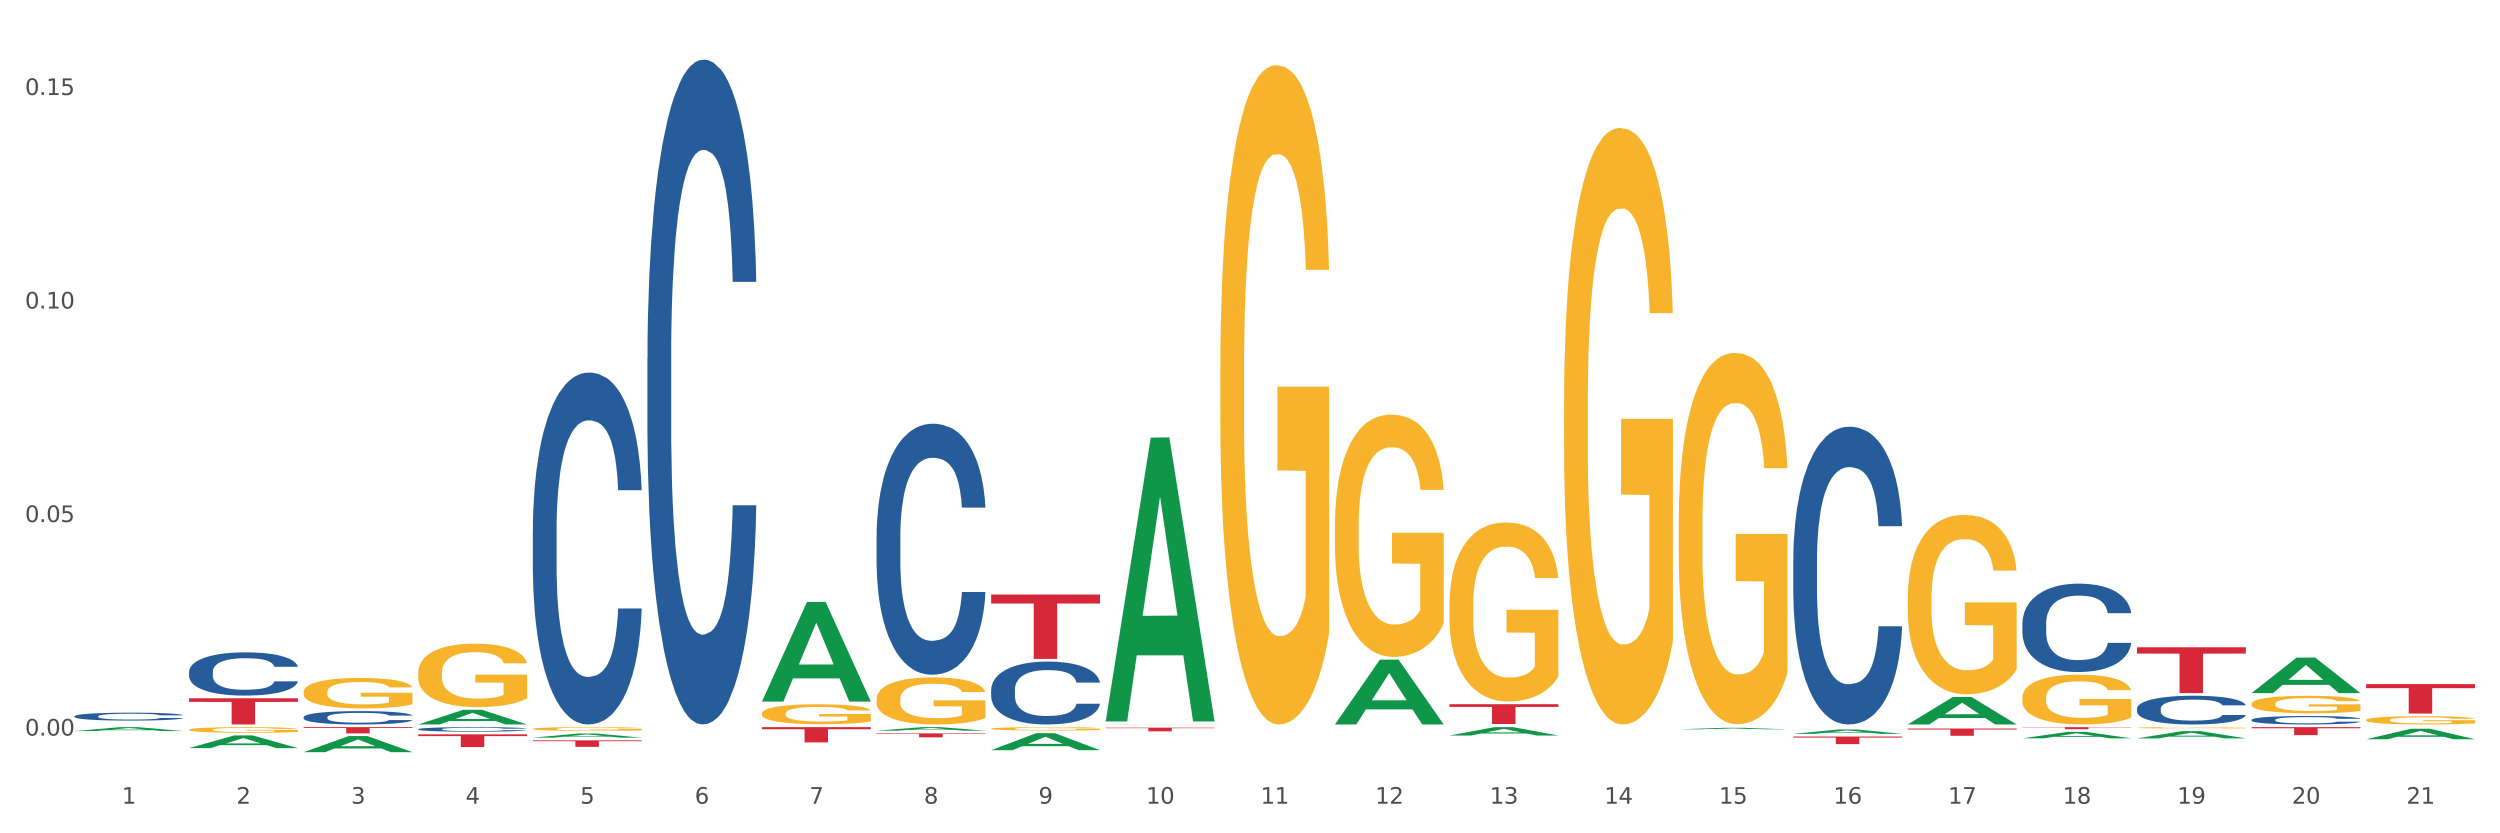 <?xml version="1.0" encoding="utf-8" standalone="no"?>
<!DOCTYPE svg PUBLIC "-//W3C//DTD SVG 1.1//EN"
  "http://www.w3.org/Graphics/SVG/1.1/DTD/svg11.dtd">
<svg xmlns:xlink="http://www.w3.org/1999/xlink" width="1080pt" height="360pt" viewBox="0 0 1080 360" xmlns="http://www.w3.org/2000/svg" version="1.1">
 <rect x="0" y="0" width="1080" height="360" fill="#333333" stroke="none"/>
 <defs>
  <style type="text/css">*{stroke-linejoin: round; stroke-linecap: butt}</style>
 </defs>
 <g id="figure_1">
  <g id="patch_1">
   <path d="M 0 360 
L 1080 360 
L 1080 0 
L 0 0 
z
" style="fill: #ffffff; stroke: #ffffff; stroke-linejoin: miter"/>
  </g>
  <g id="axes_1">
   <g id="matplotlib.axis_1">
    <g id="xtick_1">
     <g id="text_1">
      <!-- 1 -->
      <g style="fill: #4d4d4d" transform="translate(52.633 347.204) scale(0.096 -0.096)">
       <defs>
        <path id="DejaVuSans-31" d="M 794 531 
L 1825 531 
L 1825 4091 
L 703 3866 
L 703 4441 
L 1819 4666 
L 2450 4666 
L 2450 531 
L 3481 531 
L 3481 0 
L 794 0 
L 794 531 
z
" transform="scale(0.016)"/>
       </defs>
       <use xlink:href="#DejaVuSans-31"/>
      </g>
     </g>
    </g>
    <g id="xtick_2">
     <g id="text_2">
      <!-- 2 -->
      <g style="fill: #4d4d4d" transform="translate(102.133 347.204) scale(0.096 -0.096)">
       <defs>
        <path id="DejaVuSans-32" d="M 1228 531 
L 3431 531 
L 3431 0 
L 469 0 
L 469 531 
Q 828 903 1448 1529 
Q 2069 2156 2228 2338 
Q 2531 2678 2651 2914 
Q 2772 3150 2772 3378 
Q 2772 3750 2511 3984 
Q 2250 4219 1831 4219 
Q 1534 4219 1204 4116 
Q 875 4013 500 3803 
L 500 4441 
Q 881 4594 1212 4672 
Q 1544 4750 1819 4750 
Q 2544 4750 2975 4387 
Q 3406 4025 3406 3419 
Q 3406 3131 3298 2873 
Q 3191 2616 2906 2266 
Q 2828 2175 2409 1742 
Q 1991 1309 1228 531 
z
" transform="scale(0.016)"/>
       </defs>
       <use xlink:href="#DejaVuSans-32"/>
      </g>
     </g>
    </g>
    <g id="xtick_3">
     <g id="text_3">
      <!-- 3 -->
      <g style="fill: #4d4d4d" transform="translate(151.633 347.204) scale(0.096 -0.096)">
       <defs>
        <path id="DejaVuSans-33" d="M 2597 2516 
Q 3050 2419 3304 2112 
Q 3559 1806 3559 1356 
Q 3559 666 3084 287 
Q 2609 -91 1734 -91 
Q 1441 -91 1130 -33 
Q 819 25 488 141 
L 488 750 
Q 750 597 1062 519 
Q 1375 441 1716 441 
Q 2309 441 2620 675 
Q 2931 909 2931 1356 
Q 2931 1769 2642 2001 
Q 2353 2234 1838 2234 
L 1294 2234 
L 1294 2753 
L 1863 2753 
Q 2328 2753 2575 2939 
Q 2822 3125 2822 3475 
Q 2822 3834 2567 4026 
Q 2313 4219 1838 4219 
Q 1578 4219 1281 4162 
Q 984 4106 628 3988 
L 628 4550 
Q 988 4650 1302 4700 
Q 1616 4750 1894 4750 
Q 2613 4750 3031 4423 
Q 3450 4097 3450 3541 
Q 3450 3153 3228 2886 
Q 3006 2619 2597 2516 
z
" transform="scale(0.016)"/>
       </defs>
       <use xlink:href="#DejaVuSans-33"/>
      </g>
     </g>
    </g>
    <g id="xtick_4">
     <g id="text_4">
      <!-- 4 -->
      <g style="fill: #4d4d4d" transform="translate(201.133 347.204) scale(0.096 -0.096)">
       <defs>
        <path id="DejaVuSans-34" d="M 2419 4116 
L 825 1625 
L 2419 1625 
L 2419 4116 
z
M 2253 4666 
L 3047 4666 
L 3047 1625 
L 3713 1625 
L 3713 1100 
L 3047 1100 
L 3047 0 
L 2419 0 
L 2419 1100 
L 313 1100 
L 313 1709 
L 2253 4666 
z
" transform="scale(0.016)"/>
       </defs>
       <use xlink:href="#DejaVuSans-34"/>
      </g>
     </g>
    </g>
    <g id="xtick_5">
     <g id="text_5">
      <!-- 5 -->
      <g style="fill: #4d4d4d" transform="translate(250.633 347.204) scale(0.096 -0.096)">
       <defs>
        <path id="DejaVuSans-35" d="M 691 4666 
L 3169 4666 
L 3169 4134 
L 1269 4134 
L 1269 2991 
Q 1406 3038 1543 3061 
Q 1681 3084 1819 3084 
Q 2600 3084 3056 2656 
Q 3513 2228 3513 1497 
Q 3513 744 3044 326 
Q 2575 -91 1722 -91 
Q 1428 -91 1123 -41 
Q 819 9 494 109 
L 494 744 
Q 775 591 1075 516 
Q 1375 441 1709 441 
Q 2250 441 2565 725 
Q 2881 1009 2881 1497 
Q 2881 1984 2565 2268 
Q 2250 2553 1709 2553 
Q 1456 2553 1204 2497 
Q 953 2441 691 2322 
L 691 4666 
z
" transform="scale(0.016)"/>
       </defs>
       <use xlink:href="#DejaVuSans-35"/>
      </g>
     </g>
    </g>
    <g id="xtick_6">
     <g id="text_6">
      <!-- 6 -->
      <g style="fill: #4d4d4d" transform="translate(300.134 347.204) scale(0.096 -0.096)">
       <defs>
        <path id="DejaVuSans-36" d="M 2113 2584 
Q 1688 2584 1439 2293 
Q 1191 2003 1191 1497 
Q 1191 994 1439 701 
Q 1688 409 2113 409 
Q 2538 409 2786 701 
Q 3034 994 3034 1497 
Q 3034 2003 2786 2293 
Q 2538 2584 2113 2584 
z
M 3366 4563 
L 3366 3988 
Q 3128 4100 2886 4159 
Q 2644 4219 2406 4219 
Q 1781 4219 1451 3797 
Q 1122 3375 1075 2522 
Q 1259 2794 1537 2939 
Q 1816 3084 2150 3084 
Q 2853 3084 3261 2657 
Q 3669 2231 3669 1497 
Q 3669 778 3244 343 
Q 2819 -91 2113 -91 
Q 1303 -91 875 529 
Q 447 1150 447 2328 
Q 447 3434 972 4092 
Q 1497 4750 2381 4750 
Q 2619 4750 2861 4703 
Q 3103 4656 3366 4563 
z
" transform="scale(0.016)"/>
       </defs>
       <use xlink:href="#DejaVuSans-36"/>
      </g>
     </g>
    </g>
    <g id="xtick_7">
     <g id="text_7">
      <!-- 7 -->
      <g style="fill: #4d4d4d" transform="translate(349.634 347.204) scale(0.096 -0.096)">
       <defs>
        <path id="DejaVuSans-37" d="M 525 4666 
L 3525 4666 
L 3525 4397 
L 1831 0 
L 1172 0 
L 2766 4134 
L 525 4134 
L 525 4666 
z
" transform="scale(0.016)"/>
       </defs>
       <use xlink:href="#DejaVuSans-37"/>
      </g>
     </g>
    </g>
    <g id="xtick_8">
     <g id="text_8">
      <!-- 8 -->
      <g style="fill: #4d4d4d" transform="translate(399.134 347.204) scale(0.096 -0.096)">
       <defs>
        <path id="DejaVuSans-38" d="M 2034 2216 
Q 1584 2216 1326 1975 
Q 1069 1734 1069 1313 
Q 1069 891 1326 650 
Q 1584 409 2034 409 
Q 2484 409 2743 651 
Q 3003 894 3003 1313 
Q 3003 1734 2745 1975 
Q 2488 2216 2034 2216 
z
M 1403 2484 
Q 997 2584 770 2862 
Q 544 3141 544 3541 
Q 544 4100 942 4425 
Q 1341 4750 2034 4750 
Q 2731 4750 3128 4425 
Q 3525 4100 3525 3541 
Q 3525 3141 3298 2862 
Q 3072 2584 2669 2484 
Q 3125 2378 3379 2068 
Q 3634 1759 3634 1313 
Q 3634 634 3220 271 
Q 2806 -91 2034 -91 
Q 1263 -91 848 271 
Q 434 634 434 1313 
Q 434 1759 690 2068 
Q 947 2378 1403 2484 
z
M 1172 3481 
Q 1172 3119 1398 2916 
Q 1625 2713 2034 2713 
Q 2441 2713 2670 2916 
Q 2900 3119 2900 3481 
Q 2900 3844 2670 4047 
Q 2441 4250 2034 4250 
Q 1625 4250 1398 4047 
Q 1172 3844 1172 3481 
z
" transform="scale(0.016)"/>
       </defs>
       <use xlink:href="#DejaVuSans-38"/>
      </g>
     </g>
    </g>
    <g id="xtick_9">
     <g id="text_9">
      <!-- 9 -->
      <g style="fill: #4d4d4d" transform="translate(448.634 347.204) scale(0.096 -0.096)">
       <defs>
        <path id="DejaVuSans-39" d="M 703 97 
L 703 672 
Q 941 559 1184 500 
Q 1428 441 1663 441 
Q 2288 441 2617 861 
Q 2947 1281 2994 2138 
Q 2813 1869 2534 1725 
Q 2256 1581 1919 1581 
Q 1219 1581 811 2004 
Q 403 2428 403 3163 
Q 403 3881 828 4315 
Q 1253 4750 1959 4750 
Q 2769 4750 3195 4129 
Q 3622 3509 3622 2328 
Q 3622 1225 3098 567 
Q 2575 -91 1691 -91 
Q 1453 -91 1209 -44 
Q 966 3 703 97 
z
M 1959 2075 
Q 2384 2075 2632 2365 
Q 2881 2656 2881 3163 
Q 2881 3666 2632 3958 
Q 2384 4250 1959 4250 
Q 1534 4250 1286 3958 
Q 1038 3666 1038 3163 
Q 1038 2656 1286 2365 
Q 1534 2075 1959 2075 
z
" transform="scale(0.016)"/>
       </defs>
       <use xlink:href="#DejaVuSans-39"/>
      </g>
     </g>
    </g>
    <g id="xtick_10">
     <g id="text_10">
      <!-- 10 -->
      <g style="fill: #4d4d4d" transform="translate(495.079 347.204) scale(0.096 -0.096)">
       <defs>
        <path id="DejaVuSans-30" d="M 2034 4250 
Q 1547 4250 1301 3770 
Q 1056 3291 1056 2328 
Q 1056 1369 1301 889 
Q 1547 409 2034 409 
Q 2525 409 2770 889 
Q 3016 1369 3016 2328 
Q 3016 3291 2770 3770 
Q 2525 4250 2034 4250 
z
M 2034 4750 
Q 2819 4750 3233 4129 
Q 3647 3509 3647 2328 
Q 3647 1150 3233 529 
Q 2819 -91 2034 -91 
Q 1250 -91 836 529 
Q 422 1150 422 2328 
Q 422 3509 836 4129 
Q 1250 4750 2034 4750 
z
" transform="scale(0.016)"/>
       </defs>
       <use xlink:href="#DejaVuSans-31"/>
       <use xlink:href="#DejaVuSans-30" transform="translate(63.623 0)"/>
      </g>
     </g>
    </g>
    <g id="xtick_11">
     <g id="text_11">
      <!-- 11 -->
      <g style="fill: #4d4d4d" transform="translate(544.58 347.204) scale(0.096 -0.096)">
       <use xlink:href="#DejaVuSans-31"/>
       <use xlink:href="#DejaVuSans-31" transform="translate(63.623 0)"/>
      </g>
     </g>
    </g>
    <g id="xtick_12">
     <g id="text_12">
      <!-- 12 -->
      <g style="fill: #4d4d4d" transform="translate(594.08 347.204) scale(0.096 -0.096)">
       <use xlink:href="#DejaVuSans-31"/>
       <use xlink:href="#DejaVuSans-32" transform="translate(63.623 0)"/>
      </g>
     </g>
    </g>
    <g id="xtick_13">
     <g id="text_13">
      <!-- 13 -->
      <g style="fill: #4d4d4d" transform="translate(643.58 347.204) scale(0.096 -0.096)">
       <use xlink:href="#DejaVuSans-31"/>
       <use xlink:href="#DejaVuSans-33" transform="translate(63.623 0)"/>
      </g>
     </g>
    </g>
    <g id="xtick_14">
     <g id="text_14">
      <!-- 14 -->
      <g style="fill: #4d4d4d" transform="translate(693.08 347.204) scale(0.096 -0.096)">
       <use xlink:href="#DejaVuSans-31"/>
       <use xlink:href="#DejaVuSans-34" transform="translate(63.623 0)"/>
      </g>
     </g>
    </g>
    <g id="xtick_15">
     <g id="text_15">
      <!-- 15 -->
      <g style="fill: #4d4d4d" transform="translate(742.58 347.204) scale(0.096 -0.096)">
       <use xlink:href="#DejaVuSans-31"/>
       <use xlink:href="#DejaVuSans-35" transform="translate(63.623 0)"/>
      </g>
     </g>
    </g>
    <g id="xtick_16">
     <g id="text_16">
      <!-- 16 -->
      <g style="fill: #4d4d4d" transform="translate(792.08 347.204) scale(0.096 -0.096)">
       <use xlink:href="#DejaVuSans-31"/>
       <use xlink:href="#DejaVuSans-36" transform="translate(63.623 0)"/>
      </g>
     </g>
    </g>
    <g id="xtick_17">
     <g id="text_17">
      <!-- 17 -->
      <g style="fill: #4d4d4d" transform="translate(841.58 347.204) scale(0.096 -0.096)">
       <use xlink:href="#DejaVuSans-31"/>
       <use xlink:href="#DejaVuSans-37" transform="translate(63.623 0)"/>
      </g>
     </g>
    </g>
    <g id="xtick_18">
     <g id="text_18">
      <!-- 18 -->
      <g style="fill: #4d4d4d" transform="translate(891.08 347.204) scale(0.096 -0.096)">
       <use xlink:href="#DejaVuSans-31"/>
       <use xlink:href="#DejaVuSans-38" transform="translate(63.623 0)"/>
      </g>
     </g>
    </g>
    <g id="xtick_19">
     <g id="text_19">
      <!-- 19 -->
      <g style="fill: #4d4d4d" transform="translate(940.58 347.204) scale(0.096 -0.096)">
       <use xlink:href="#DejaVuSans-31"/>
       <use xlink:href="#DejaVuSans-39" transform="translate(63.623 0)"/>
      </g>
     </g>
    </g>
    <g id="xtick_20">
     <g id="text_20">
      <!-- 20 -->
      <g style="fill: #4d4d4d" transform="translate(990.08 347.204) scale(0.096 -0.096)">
       <use xlink:href="#DejaVuSans-32"/>
       <use xlink:href="#DejaVuSans-30" transform="translate(63.623 0)"/>
      </g>
     </g>
    </g>
    <g id="xtick_21">
     <g id="text_21">
      <!-- 21 -->
      <g style="fill: #4d4d4d" transform="translate(1039.58 347.204) scale(0.096 -0.096)">
       <use xlink:href="#DejaVuSans-32"/>
       <use xlink:href="#DejaVuSans-31" transform="translate(63.623 0)"/>
      </g>
     </g>
    </g>
    <g id="xtick_22"/>
    <g id="xtick_23"/>
    <g id="xtick_24"/>
    <g id="xtick_25"/>
    <g id="xtick_26"/>
    <g id="xtick_27"/>
    <g id="xtick_28"/>
    <g id="xtick_29"/>
    <g id="xtick_30"/>
    <g id="xtick_31"/>
    <g id="xtick_32"/>
    <g id="xtick_33"/>
    <g id="xtick_34"/>
    <g id="xtick_35"/>
    <g id="xtick_36"/>
    <g id="xtick_37"/>
    <g id="xtick_38"/>
    <g id="xtick_39"/>
    <g id="xtick_40"/>
    <g id="xtick_41"/>
   </g>
   <g id="matplotlib.axis_2">
    <g id="ytick_1">
     <g id="text_22">
      <!-- 0.00 -->
      <g style="fill: #4d4d4d" transform="translate(10.8 317.773) scale(0.096 -0.096)">
       <defs>
        <path id="DejaVuSans-2e" d="M 684 794 
L 1344 794 
L 1344 0 
L 684 0 
L 684 794 
z
" transform="scale(0.016)"/>
       </defs>
       <use xlink:href="#DejaVuSans-30"/>
       <use xlink:href="#DejaVuSans-2e" transform="translate(63.623 0)"/>
       <use xlink:href="#DejaVuSans-30" transform="translate(95.41 0)"/>
       <use xlink:href="#DejaVuSans-30" transform="translate(159.033 0)"/>
      </g>
     </g>
    </g>
    <g id="ytick_2">
     <g id="text_23">
      <!-- 0.05 -->
      <g style="fill: #4d4d4d" transform="translate(10.8 225.529) scale(0.096 -0.096)">
       <use xlink:href="#DejaVuSans-30"/>
       <use xlink:href="#DejaVuSans-2e" transform="translate(63.623 0)"/>
       <use xlink:href="#DejaVuSans-30" transform="translate(95.41 0)"/>
       <use xlink:href="#DejaVuSans-35" transform="translate(159.033 0)"/>
      </g>
     </g>
    </g>
    <g id="ytick_3">
     <g id="text_24">
      <!-- 0.10 -->
      <g style="fill: #4d4d4d" transform="translate(10.8 133.284) scale(0.096 -0.096)">
       <use xlink:href="#DejaVuSans-30"/>
       <use xlink:href="#DejaVuSans-2e" transform="translate(63.623 0)"/>
       <use xlink:href="#DejaVuSans-31" transform="translate(95.41 0)"/>
       <use xlink:href="#DejaVuSans-30" transform="translate(159.033 0)"/>
      </g>
     </g>
    </g>
    <g id="ytick_4">
     <g id="text_25">
      <!-- 0.15 -->
      <g style="fill: #4d4d4d" transform="translate(10.8 41.04) scale(0.096 -0.096)">
       <use xlink:href="#DejaVuSans-30"/>
       <use xlink:href="#DejaVuSans-2e" transform="translate(63.623 0)"/>
       <use xlink:href="#DejaVuSans-31" transform="translate(95.41 0)"/>
       <use xlink:href="#DejaVuSans-35" transform="translate(159.033 0)"/>
      </g>
     </g>
    </g>
    <g id="ytick_5"/>
    <g id="ytick_6"/>
    <g id="ytick_7"/>
   </g>
   <g id="PolyCollection_1">
    <path d="M 32.175 315.826 
L 32.223 315.825 
L 51.615 314.128 
L 59.663 314.126 
L 79.2 315.829 
L 69.892 315.829 
L 65.674 315.433 
L 45.652 315.433 
L 45.507 315.439 
L 41.435 315.829 
L 32.175 315.829 
L 32.175 315.826 
L 48.173 315.196 
L 63.153 315.194 
L 55.736 314.489 
L 55.639 314.486 
L 55.542 314.491 
L 48.125 315.194 
L 48.173 315.196 
L 32.175 315.826 
z
" clip-path="url(#p1ba545666f)" style="fill: #109648"/>
    <path d="M 230.175 229.252 
L 230.231 229.113 
L 230.231 225.225 
L 230.397 219.949 
L 231.009 210.23 
L 231.787 202.872 
L 233.121 194.264 
L 233.844 190.654 
L 234.789 186.628 
L 236.734 180.102 
L 238.957 174.548 
L 240.514 171.494 
L 241.681 169.55 
L 244.294 166.079 
L 245.794 164.552 
L 247.351 163.302 
L 248.685 162.469 
L 250.908 161.497 
L 252.687 161.081 
L 254.744 160.942 
L 256.467 161.081 
L 258.746 161.636 
L 262.081 163.302 
L 263.359 164.274 
L 265.082 165.94 
L 266.861 168.162 
L 268.306 170.383 
L 269.974 173.577 
L 271.697 177.742 
L 273.365 183.018 
L 274.532 187.877 
L 275.477 193.014 
L 276.311 199.262 
L 276.922 206.065 
L 277.2 211.758 
L 267.028 211.758 
L 266.75 206.621 
L 266.194 201.067 
L 265.638 197.318 
L 265.027 194.264 
L 264.082 190.793 
L 263.248 188.571 
L 261.859 185.933 
L 260.58 184.267 
L 259.524 183.295 
L 258.245 182.462 
L 255.522 181.629 
L 253.576 181.629 
L 252.353 181.907 
L 250.853 182.601 
L 249.574 183.573 
L 248.073 185.239 
L 246.906 187.044 
L 245.739 189.404 
L 245.072 191.07 
L 244.071 194.125 
L 243.404 196.624 
L 242.515 200.928 
L 242.015 203.983 
L 241.125 211.897 
L 240.736 217.728 
L 240.569 221.754 
L 240.458 226.197 
L 240.458 247.856 
L 240.792 257.575 
L 241.07 261.74 
L 241.514 266.461 
L 242.348 272.57 
L 243.571 278.54 
L 244.849 282.844 
L 245.906 285.482 
L 246.906 287.426 
L 247.907 288.953 
L 249.13 290.341 
L 250.13 291.175 
L 251.631 292.008 
L 253.41 292.424 
L 254.799 292.424 
L 257.634 291.73 
L 258.913 291.036 
L 260.135 290.064 
L 261.469 288.537 
L 262.526 286.87 
L 263.137 285.621 
L 264.137 282.983 
L 264.916 280.206 
L 265.583 277.013 
L 266.027 274.236 
L 266.528 270.071 
L 266.917 265.35 
L 267.028 262.851 
L 277.2 262.851 
L 276.978 267.849 
L 276.589 272.709 
L 275.81 279.234 
L 275.199 282.983 
L 274.254 287.565 
L 273.253 291.452 
L 271.864 295.756 
L 270.585 298.95 
L 269.251 301.726 
L 267.806 304.226 
L 265.194 307.697 
L 264.249 308.668 
L 262.248 310.335 
L 260.691 311.306 
L 258.412 312.278 
L 256.078 312.834 
L 253.632 312.973 
L 251.464 312.695 
L 249.074 311.862 
L 247.573 311.029 
L 245.906 309.779 
L 243.96 307.835 
L 242.126 305.475 
L 240.403 302.698 
L 238.791 299.505 
L 237.29 295.895 
L 235.344 289.925 
L 233.899 284.094 
L 232.843 278.679 
L 232.12 274.097 
L 231.398 268.266 
L 231.009 264.239 
L 230.397 254.521 
L 230.175 245.496 
L 230.175 229.252 
z
" clip-path="url(#p1ba545666f)" style="fill: #255c99"/>
    <path d="M 180.675 315.007 
L 180.731 315.005 
L 180.731 314.955 
L 180.897 314.887 
L 181.509 314.762 
L 182.287 314.667 
L 183.621 314.556 
L 184.344 314.509 
L 185.289 314.457 
L 187.234 314.373 
L 189.457 314.301 
L 191.014 314.262 
L 192.181 314.237 
L 194.794 314.192 
L 196.294 314.173 
L 197.851 314.156 
L 199.185 314.146 
L 201.408 314.133 
L 203.187 314.128 
L 205.244 314.126 
L 206.967 314.128 
L 209.246 314.135 
L 212.581 314.156 
L 213.859 314.169 
L 215.582 314.19 
L 217.361 314.219 
L 218.806 314.248 
L 220.474 314.289 
L 222.197 314.343 
L 223.865 314.411 
L 225.032 314.473 
L 225.977 314.54 
L 226.811 314.62 
L 227.422 314.708 
L 227.7 314.781 
L 217.528 314.781 
L 217.25 314.715 
L 216.694 314.643 
L 216.138 314.595 
L 215.527 314.556 
L 214.582 314.511 
L 213.748 314.482 
L 212.359 314.448 
L 211.08 314.427 
L 210.024 314.414 
L 208.745 314.403 
L 206.022 314.393 
L 204.076 314.393 
L 202.853 314.396 
L 201.353 314.405 
L 200.074 314.418 
L 198.573 314.439 
L 197.406 314.463 
L 196.239 314.493 
L 195.572 314.514 
L 194.571 314.554 
L 193.904 314.586 
L 193.015 314.642 
L 192.515 314.681 
L 191.625 314.783 
L 191.236 314.858 
L 191.069 314.91 
L 190.958 314.967 
L 190.958 315.247 
L 191.292 315.372 
L 191.57 315.426 
L 192.014 315.487 
L 192.848 315.565 
L 194.071 315.642 
L 195.349 315.698 
L 196.406 315.732 
L 197.406 315.757 
L 198.407 315.777 
L 199.63 315.795 
L 200.63 315.805 
L 202.131 315.816 
L 203.91 315.821 
L 205.299 315.821 
L 208.134 315.812 
L 209.412 315.803 
L 210.635 315.791 
L 211.969 315.771 
L 213.026 315.75 
L 213.637 315.734 
L 214.637 315.7 
L 215.416 315.664 
L 216.083 315.623 
L 216.527 315.587 
L 217.028 315.533 
L 217.417 315.472 
L 217.528 315.44 
L 227.7 315.44 
L 227.478 315.505 
L 227.089 315.567 
L 226.31 315.651 
L 225.699 315.7 
L 224.754 315.759 
L 223.753 315.809 
L 222.364 315.864 
L 221.085 315.906 
L 219.751 315.941 
L 218.306 315.974 
L 215.694 316.018 
L 214.749 316.031 
L 212.748 316.052 
L 211.191 316.065 
L 208.912 316.077 
L 206.578 316.085 
L 204.132 316.086 
L 201.964 316.083 
L 199.574 316.072 
L 198.073 316.061 
L 196.406 316.045 
L 194.46 316.02 
L 192.626 315.99 
L 190.903 315.954 
L 189.291 315.913 
L 187.79 315.866 
L 185.844 315.789 
L 184.399 315.714 
L 183.343 315.644 
L 182.62 315.585 
L 181.898 315.51 
L 181.509 315.458 
L 180.897 315.333 
L 180.675 315.216 
L 180.675 315.007 
z
" clip-path="url(#p1ba545666f)" style="fill: #255c99"/>
    <path d="M 131.175 309.792 
L 131.231 309.786 
L 131.231 309.639 
L 131.397 309.438 
L 132.009 309.069 
L 132.787 308.789 
L 134.121 308.462 
L 134.844 308.325 
L 135.789 308.172 
L 137.734 307.924 
L 139.957 307.713 
L 141.514 307.597 
L 142.681 307.523 
L 145.294 307.392 
L 146.794 307.334 
L 148.351 307.286 
L 149.685 307.254 
L 151.908 307.217 
L 153.687 307.202 
L 155.744 307.196 
L 157.467 307.202 
L 159.746 307.223 
L 163.081 307.286 
L 164.359 307.323 
L 166.082 307.386 
L 167.861 307.471 
L 169.306 307.555 
L 170.974 307.676 
L 172.697 307.835 
L 174.365 308.035 
L 175.532 308.22 
L 176.477 308.415 
L 177.311 308.652 
L 177.922 308.911 
L 178.2 309.127 
L 168.028 309.127 
L 167.75 308.932 
L 167.194 308.721 
L 166.638 308.578 
L 166.027 308.462 
L 165.082 308.33 
L 164.248 308.246 
L 162.859 308.146 
L 161.58 308.083 
L 160.524 308.046 
L 159.245 308.014 
L 156.522 307.982 
L 154.576 307.982 
L 153.353 307.993 
L 151.853 308.019 
L 150.574 308.056 
L 149.073 308.119 
L 147.906 308.188 
L 146.739 308.278 
L 146.072 308.341 
L 145.071 308.457 
L 144.404 308.552 
L 143.515 308.716 
L 143.015 308.832 
L 142.125 309.132 
L 141.736 309.354 
L 141.569 309.507 
L 141.458 309.676 
L 141.458 310.499 
L 141.792 310.868 
L 142.07 311.026 
L 142.514 311.205 
L 143.348 311.437 
L 144.571 311.664 
L 145.849 311.828 
L 146.906 311.928 
L 147.906 312.002 
L 148.907 312.06 
L 150.13 312.113 
L 151.13 312.144 
L 152.631 312.176 
L 154.41 312.192 
L 155.799 312.192 
L 158.634 312.165 
L 159.912 312.139 
L 161.135 312.102 
L 162.469 312.044 
L 163.526 311.981 
L 164.137 311.933 
L 165.137 311.833 
L 165.916 311.728 
L 166.583 311.606 
L 167.027 311.501 
L 167.528 311.343 
L 167.917 311.163 
L 168.028 311.068 
L 178.2 311.068 
L 177.978 311.258 
L 177.589 311.443 
L 176.81 311.691 
L 176.199 311.833 
L 175.254 312.007 
L 174.253 312.155 
L 172.864 312.318 
L 171.585 312.44 
L 170.251 312.545 
L 168.806 312.64 
L 166.194 312.772 
L 165.249 312.809 
L 163.248 312.872 
L 161.691 312.909 
L 159.412 312.946 
L 157.078 312.967 
L 154.632 312.973 
L 152.464 312.962 
L 150.074 312.93 
L 148.573 312.899 
L 146.906 312.851 
L 144.96 312.777 
L 143.126 312.688 
L 141.403 312.582 
L 139.791 312.461 
L 138.29 312.324 
L 136.344 312.097 
L 134.899 311.875 
L 133.843 311.67 
L 133.12 311.495 
L 132.398 311.274 
L 132.009 311.121 
L 131.397 310.752 
L 131.175 310.409 
L 131.175 309.792 
z
" clip-path="url(#p1ba545666f)" style="fill: #255c99"/>
    <path d="M 81.675 290.207 
L 81.731 290.19 
L 81.731 289.712 
L 81.897 289.064 
L 82.509 287.871 
L 83.287 286.967 
L 84.621 285.91 
L 85.344 285.466 
L 86.289 284.972 
L 88.234 284.17 
L 90.457 283.488 
L 92.014 283.113 
L 93.181 282.874 
L 95.794 282.448 
L 97.294 282.26 
L 98.851 282.107 
L 100.185 282.005 
L 102.408 281.885 
L 104.187 281.834 
L 106.244 281.817 
L 107.967 281.834 
L 110.246 281.902 
L 113.581 282.107 
L 114.859 282.226 
L 116.582 282.431 
L 118.361 282.704 
L 119.806 282.977 
L 121.474 283.369 
L 123.197 283.88 
L 124.865 284.528 
L 126.032 285.125 
L 126.977 285.756 
L 127.811 286.523 
L 128.422 287.359 
L 128.7 288.058 
L 118.528 288.058 
L 118.25 287.427 
L 117.694 286.745 
L 117.138 286.285 
L 116.527 285.91 
L 115.582 285.483 
L 114.748 285.21 
L 113.359 284.886 
L 112.08 284.682 
L 111.024 284.562 
L 109.745 284.46 
L 107.022 284.358 
L 105.076 284.358 
L 103.853 284.392 
L 102.353 284.477 
L 101.074 284.597 
L 99.573 284.801 
L 98.406 285.023 
L 97.239 285.313 
L 96.572 285.517 
L 95.571 285.892 
L 94.904 286.199 
L 94.015 286.728 
L 93.515 287.103 
L 92.625 288.075 
L 92.236 288.791 
L 92.069 289.286 
L 91.958 289.832 
L 91.958 292.492 
L 92.292 293.685 
L 92.57 294.197 
L 93.014 294.777 
L 93.848 295.527 
L 95.071 296.26 
L 96.349 296.789 
L 97.406 297.113 
L 98.406 297.352 
L 99.407 297.539 
L 100.63 297.71 
L 101.63 297.812 
L 103.131 297.914 
L 104.91 297.966 
L 106.299 297.966 
L 109.134 297.88 
L 110.412 297.795 
L 111.635 297.676 
L 112.969 297.488 
L 114.026 297.283 
L 114.637 297.13 
L 115.638 296.806 
L 116.416 296.465 
L 117.083 296.073 
L 117.527 295.732 
L 118.028 295.22 
L 118.417 294.64 
L 118.528 294.333 
L 128.7 294.333 
L 128.478 294.947 
L 128.089 295.544 
L 127.31 296.346 
L 126.699 296.806 
L 125.754 297.369 
L 124.753 297.846 
L 123.364 298.375 
L 122.085 298.767 
L 120.751 299.108 
L 119.306 299.415 
L 116.694 299.841 
L 115.749 299.961 
L 113.748 300.165 
L 112.191 300.285 
L 109.912 300.404 
L 107.578 300.472 
L 105.132 300.489 
L 102.964 300.455 
L 100.574 300.353 
L 99.073 300.251 
L 97.406 300.097 
L 95.46 299.858 
L 93.626 299.568 
L 91.903 299.227 
L 90.291 298.835 
L 88.79 298.392 
L 86.844 297.659 
L 85.399 296.942 
L 84.343 296.277 
L 83.62 295.715 
L 82.898 294.998 
L 82.509 294.504 
L 81.897 293.31 
L 81.675 292.202 
L 81.675 290.207 
z
" clip-path="url(#p1ba545666f)" style="fill: #255c99"/>
    <path d="M 32.175 309.41 
L 32.231 309.407 
L 32.231 309.32 
L 32.397 309.201 
L 33.009 308.981 
L 33.787 308.815 
L 35.121 308.621 
L 35.844 308.54 
L 36.789 308.449 
L 38.734 308.301 
L 40.957 308.176 
L 42.514 308.107 
L 43.681 308.063 
L 46.294 307.985 
L 47.794 307.951 
L 49.351 307.922 
L 50.685 307.904 
L 52.908 307.882 
L 54.687 307.872 
L 56.744 307.869 
L 58.467 307.872 
L 60.746 307.885 
L 64.081 307.922 
L 65.359 307.944 
L 67.082 307.982 
L 68.861 308.032 
L 70.306 308.082 
L 71.974 308.154 
L 73.697 308.248 
L 75.365 308.367 
L 76.532 308.477 
L 77.477 308.593 
L 78.311 308.734 
L 78.922 308.887 
L 79.2 309.016 
L 69.028 309.016 
L 68.75 308.9 
L 68.194 308.775 
L 67.638 308.69 
L 67.027 308.621 
L 66.082 308.543 
L 65.248 308.493 
L 63.859 308.433 
L 62.58 308.395 
L 61.524 308.373 
L 60.245 308.355 
L 57.522 308.336 
L 55.576 308.336 
L 54.353 308.342 
L 52.853 308.358 
L 51.574 308.38 
L 50.073 308.417 
L 48.906 308.458 
L 47.739 308.511 
L 47.072 308.549 
L 46.071 308.618 
L 45.404 308.674 
L 44.515 308.771 
L 44.015 308.84 
L 43.125 309.019 
L 42.736 309.15 
L 42.569 309.241 
L 42.458 309.342 
L 42.458 309.83 
L 42.792 310.05 
L 43.07 310.144 
L 43.514 310.25 
L 44.348 310.388 
L 45.571 310.523 
L 46.849 310.62 
L 47.906 310.679 
L 48.906 310.723 
L 49.907 310.758 
L 51.13 310.789 
L 52.13 310.808 
L 53.631 310.827 
L 55.41 310.836 
L 56.799 310.836 
L 59.634 310.82 
L 60.913 310.805 
L 62.135 310.783 
L 63.469 310.748 
L 64.526 310.711 
L 65.137 310.682 
L 66.138 310.623 
L 66.916 310.56 
L 67.583 310.488 
L 68.027 310.426 
L 68.528 310.332 
L 68.917 310.225 
L 69.028 310.169 
L 79.2 310.169 
L 78.978 310.281 
L 78.589 310.391 
L 77.81 310.538 
L 77.199 310.623 
L 76.254 310.726 
L 75.253 310.814 
L 73.864 310.911 
L 72.585 310.983 
L 71.251 311.046 
L 69.806 311.102 
L 67.194 311.181 
L 66.249 311.203 
L 64.248 311.24 
L 62.691 311.262 
L 60.412 311.284 
L 58.078 311.297 
L 55.632 311.3 
L 53.464 311.293 
L 51.074 311.275 
L 49.573 311.256 
L 47.906 311.228 
L 45.96 311.184 
L 44.126 311.13 
L 42.403 311.068 
L 40.791 310.996 
L 39.29 310.914 
L 37.344 310.78 
L 35.899 310.648 
L 34.843 310.526 
L 34.12 310.422 
L 33.398 310.291 
L 33.009 310.2 
L 32.397 309.981 
L 32.175 309.777 
L 32.175 309.41 
z
" clip-path="url(#p1ba545666f)" style="fill: #255c99"/>
    <path d="M 81.675 301.643 
L 128.7 301.643 
L 128.7 303.217 
L 110.202 303.228 
L 110.202 312.973 
L 100.062 312.973 
L 100.062 303.228 
L 81.675 303.217 
L 81.675 301.653 
L 81.675 301.643 
z
" clip-path="url(#p1ba545666f)" style="fill: #d62839"/>
    <path d="M 131.175 314.126 
L 178.2 314.126 
L 178.2 314.5 
L 159.702 314.503 
L 159.702 316.82 
L 149.562 316.82 
L 149.562 314.503 
L 131.175 314.5 
L 131.175 314.128 
L 131.175 314.126 
z
" clip-path="url(#p1ba545666f)" style="fill: #d62839"/>
    <path d="M 180.675 317.24 
L 227.7 317.24 
L 227.7 318.005 
L 209.202 318.01 
L 209.202 322.746 
L 199.062 322.746 
L 199.062 318.01 
L 180.675 318.005 
L 180.675 317.245 
L 180.675 317.24 
z
" clip-path="url(#p1ba545666f)" style="fill: #d62839"/>
    <path d="M 279.675 154.809 
L 279.731 154.546 
L 279.731 147.202 
L 279.897 137.235 
L 280.509 118.874 
L 281.287 104.973 
L 282.621 88.71 
L 283.344 81.891 
L 284.289 74.284 
L 286.234 61.956 
L 288.457 51.464 
L 290.014 45.694 
L 291.181 42.022 
L 293.794 35.464 
L 295.294 32.579 
L 296.851 30.219 
L 298.185 28.645 
L 300.408 26.809 
L 302.187 26.022 
L 304.244 25.759 
L 305.967 26.022 
L 308.246 27.071 
L 311.581 30.219 
L 312.859 32.055 
L 314.582 35.202 
L 316.361 39.399 
L 317.806 43.596 
L 319.474 49.628 
L 321.197 57.497 
L 322.865 67.464 
L 324.032 76.645 
L 324.977 86.35 
L 325.811 98.153 
L 326.422 111.005 
L 326.7 121.759 
L 316.528 121.759 
L 316.25 112.055 
L 315.694 101.563 
L 315.138 94.481 
L 314.527 88.71 
L 313.582 82.153 
L 312.748 77.956 
L 311.359 72.973 
L 310.08 69.825 
L 309.024 67.989 
L 307.745 66.415 
L 305.022 64.841 
L 303.076 64.841 
L 301.853 65.366 
L 300.353 66.678 
L 299.074 68.514 
L 297.573 71.661 
L 296.406 75.071 
L 295.239 79.53 
L 294.572 82.678 
L 293.571 88.448 
L 292.904 93.169 
L 292.015 101.3 
L 291.515 107.071 
L 290.625 122.022 
L 290.236 133.038 
L 290.069 140.645 
L 289.958 149.038 
L 289.958 189.956 
L 290.292 208.317 
L 290.57 216.186 
L 291.014 225.104 
L 291.848 236.645 
L 293.071 247.923 
L 294.349 256.054 
L 295.406 261.038 
L 296.406 264.71 
L 297.407 267.595 
L 298.63 270.218 
L 299.63 271.792 
L 301.131 273.366 
L 302.91 274.153 
L 304.299 274.153 
L 307.134 272.841 
L 308.413 271.53 
L 309.635 269.694 
L 310.969 266.809 
L 312.026 263.661 
L 312.637 261.3 
L 313.637 256.317 
L 314.416 251.071 
L 315.083 245.038 
L 315.527 239.792 
L 316.028 231.923 
L 316.417 223.005 
L 316.528 218.284 
L 326.7 218.284 
L 326.478 227.727 
L 326.089 236.907 
L 325.31 249.235 
L 324.699 256.317 
L 323.754 264.973 
L 322.753 272.317 
L 321.364 280.448 
L 320.085 286.481 
L 318.751 291.727 
L 317.306 296.448 
L 314.694 303.005 
L 313.749 304.841 
L 311.748 307.989 
L 310.191 309.825 
L 307.912 311.661 
L 305.578 312.71 
L 303.132 312.973 
L 300.964 312.448 
L 298.574 310.874 
L 297.073 309.3 
L 295.406 306.94 
L 293.46 303.268 
L 291.626 298.809 
L 289.903 293.563 
L 288.291 287.53 
L 286.79 280.71 
L 284.844 269.432 
L 283.399 258.415 
L 282.343 248.186 
L 281.62 239.53 
L 280.898 228.514 
L 280.509 220.907 
L 279.897 202.546 
L 279.675 185.497 
L 279.675 154.809 
z
" clip-path="url(#p1ba545666f)" style="fill: #255c99"/>
    <path d="M 230.175 319.816 
L 277.2 319.816 
L 277.2 320.21 
L 258.702 320.213 
L 258.702 322.653 
L 248.562 322.653 
L 248.562 320.213 
L 230.175 320.21 
L 230.175 319.819 
L 230.175 319.816 
z
" clip-path="url(#p1ba545666f)" style="fill: #d62839"/>
    <path d="M 378.675 316.822 
L 425.7 316.822 
L 425.7 317.059 
L 407.202 317.06 
L 407.202 318.527 
L 397.062 318.527 
L 397.062 317.06 
L 378.675 317.059 
L 378.675 316.823 
L 378.675 316.822 
z
" clip-path="url(#p1ba545666f)" style="fill: #d62839"/>
    <path d="M 428.175 256.851 
L 475.2 256.851 
L 475.2 260.714 
L 456.702 260.74 
L 456.702 284.648 
L 446.562 284.648 
L 446.562 260.74 
L 428.175 260.714 
L 428.175 256.877 
L 428.175 256.851 
z
" clip-path="url(#p1ba545666f)" style="fill: #d62839"/>
    <path d="M 477.675 314.353 
L 524.7 314.353 
L 524.7 314.573 
L 506.202 314.575 
L 506.202 315.941 
L 496.062 315.941 
L 496.062 314.575 
L 477.675 314.573 
L 477.675 314.354 
L 477.675 314.353 
z
" clip-path="url(#p1ba545666f)" style="fill: #d62839"/>
    <path d="M 626.175 304.211 
L 673.2 304.211 
L 673.2 305.399 
L 654.702 305.407 
L 654.702 312.761 
L 644.562 312.761 
L 644.562 305.407 
L 626.175 305.399 
L 626.175 304.219 
L 626.175 304.211 
z
" clip-path="url(#p1ba545666f)" style="fill: #d62839"/>
    <path d="M 774.675 318.176 
L 821.7 318.176 
L 821.7 318.634 
L 803.202 318.637 
L 803.202 321.469 
L 793.062 321.469 
L 793.062 318.637 
L 774.675 318.634 
L 774.675 318.179 
L 774.675 318.176 
z
" clip-path="url(#p1ba545666f)" style="fill: #d62839"/>
    <path d="M 131.175 298.956 
L 131.231 298.944 
L 131.231 298.511 
L 131.342 298.138 
L 131.897 297.235 
L 132.73 296.489 
L 133.34 296.092 
L 133.951 295.767 
L 134.673 295.442 
L 135.561 295.106 
L 137.171 294.612 
L 138.17 294.36 
L 139.392 294.095 
L 141.613 293.71 
L 143.223 293.493 
L 144.888 293.313 
L 147.609 293.096 
L 149.385 293 
L 151.273 292.928 
L 153.549 292.88 
L 155.27 292.868 
L 159.046 292.904 
L 162.266 293.012 
L 163.82 293.096 
L 165.819 293.241 
L 166.874 293.337 
L 168.595 293.529 
L 170.372 293.782 
L 171.593 293.999 
L 173.425 294.408 
L 174.813 294.817 
L 176.09 295.322 
L 176.756 295.671 
L 177.256 295.996 
L 177.7 296.369 
L 178.144 296.959 
L 168.151 296.959 
L 167.762 296.537 
L 167.152 296.14 
L 166.263 295.755 
L 165.486 295.515 
L 164.154 295.214 
L 162.932 295.021 
L 161.655 294.877 
L 160.101 294.757 
L 158.879 294.696 
L 157.158 294.648 
L 153.771 294.66 
L 151.495 294.757 
L 149.941 294.877 
L 148.941 294.985 
L 148.053 295.106 
L 147.054 295.274 
L 145.888 295.527 
L 145.055 295.755 
L 144.222 296.044 
L 143.556 296.333 
L 142.945 296.67 
L 142.445 297.031 
L 142.057 297.404 
L 141.724 297.861 
L 141.446 298.619 
L 141.446 300.267 
L 141.557 300.64 
L 141.835 301.134 
L 142.168 301.507 
L 142.723 301.952 
L 143.223 302.253 
L 144.167 302.686 
L 145.221 303.047 
L 146.054 303.275 
L 146.887 303.468 
L 148.331 303.733 
L 149.941 303.949 
L 151.329 304.082 
L 153.216 304.202 
L 154.493 304.25 
L 155.604 304.274 
L 158.324 304.274 
L 160.267 304.238 
L 162.432 304.154 
L 164.098 304.046 
L 165.486 303.913 
L 167.041 303.697 
L 168.04 303.492 
L 168.04 300.977 
L 155.826 300.965 
L 155.826 299.293 
L 178.2 299.293 
L 178.2 304.202 
L 177.256 304.455 
L 176.201 304.683 
L 175.091 304.888 
L 173.425 305.14 
L 171.427 305.381 
L 169.65 305.55 
L 167.762 305.694 
L 165.542 305.826 
L 162.655 305.947 
L 160.878 305.995 
L 158.657 306.031 
L 156.048 306.043 
L 153.771 306.019 
L 151.551 305.959 
L 149.219 305.85 
L 146.943 305.694 
L 145.221 305.538 
L 143.5 305.345 
L 141.668 305.092 
L 140.225 304.852 
L 139.114 304.635 
L 137.893 304.358 
L 136.56 303.997 
L 135.561 303.673 
L 134.673 303.336 
L 133.729 302.902 
L 133.063 302.529 
L 132.396 302.06 
L 132.008 301.711 
L 131.564 301.17 
L 131.231 300.412 
L 131.175 298.956 
z
" clip-path="url(#p1ba545666f)" style="fill: #f7b32b"/>
    <path d="M 873.675 314.126 
L 920.7 314.126 
L 920.7 314.251 
L 902.202 314.252 
L 902.202 315.024 
L 892.062 315.024 
L 892.062 314.252 
L 873.675 314.251 
L 873.675 314.127 
L 873.675 314.126 
z
" clip-path="url(#p1ba545666f)" style="fill: #d62839"/>
    <path d="M 923.175 279.611 
L 970.2 279.611 
L 970.2 282.362 
L 951.702 282.381 
L 951.702 299.405 
L 941.562 299.405 
L 941.562 282.381 
L 923.175 282.362 
L 923.175 279.63 
L 923.175 279.611 
z
" clip-path="url(#p1ba545666f)" style="fill: #d62839"/>
    <path d="M 329.175 314.126 
L 376.2 314.126 
L 376.2 315.041 
L 357.702 315.047 
L 357.702 320.709 
L 347.562 320.709 
L 347.562 315.047 
L 329.175 315.041 
L 329.175 314.132 
L 329.175 314.126 
z
" clip-path="url(#p1ba545666f)" style="fill: #d62839"/>
    <path d="M 378.675 231.765 
L 378.731 231.666 
L 378.731 228.893 
L 378.897 225.129 
L 379.509 218.196 
L 380.287 212.947 
L 381.621 206.807 
L 382.344 204.232 
L 383.289 201.36 
L 385.234 196.705 
L 387.457 192.743 
L 389.014 190.564 
L 390.181 189.178 
L 392.794 186.702 
L 394.294 185.612 
L 395.851 184.721 
L 397.185 184.127 
L 399.408 183.433 
L 401.187 183.136 
L 403.244 183.037 
L 404.967 183.136 
L 407.246 183.532 
L 410.581 184.721 
L 411.859 185.414 
L 413.582 186.603 
L 415.361 188.187 
L 416.806 189.772 
L 418.474 192.05 
L 420.197 195.021 
L 421.865 198.785 
L 423.032 202.251 
L 423.977 205.915 
L 424.811 210.372 
L 425.422 215.225 
L 425.7 219.286 
L 415.528 219.286 
L 415.25 215.621 
L 414.694 211.66 
L 414.138 208.986 
L 413.527 206.807 
L 412.582 204.331 
L 411.748 202.746 
L 410.359 200.864 
L 409.08 199.676 
L 408.024 198.983 
L 406.745 198.388 
L 404.022 197.794 
L 402.076 197.794 
L 400.853 197.992 
L 399.353 198.487 
L 398.074 199.181 
L 396.573 200.369 
L 395.406 201.657 
L 394.239 203.34 
L 393.572 204.529 
L 392.571 206.708 
L 391.904 208.49 
L 391.015 211.561 
L 390.515 213.739 
L 389.625 219.385 
L 389.236 223.544 
L 389.069 226.417 
L 388.958 229.586 
L 388.958 245.036 
L 389.292 251.969 
L 389.57 254.94 
L 390.014 258.307 
L 390.848 262.665 
L 392.071 266.924 
L 393.349 269.994 
L 394.406 271.876 
L 395.406 273.262 
L 396.407 274.352 
L 397.63 275.342 
L 398.63 275.936 
L 400.131 276.53 
L 401.91 276.828 
L 403.299 276.828 
L 406.134 276.332 
L 407.413 275.837 
L 408.635 275.144 
L 409.969 274.054 
L 411.026 272.866 
L 411.637 271.975 
L 412.637 270.093 
L 413.416 268.112 
L 414.083 265.834 
L 414.527 263.853 
L 415.028 260.882 
L 415.417 257.515 
L 415.528 255.732 
L 425.7 255.732 
L 425.478 259.298 
L 425.089 262.764 
L 424.31 267.419 
L 423.699 270.093 
L 422.754 273.361 
L 421.753 276.134 
L 420.364 279.204 
L 419.085 281.482 
L 417.751 283.463 
L 416.306 285.246 
L 413.694 287.722 
L 412.749 288.415 
L 410.748 289.604 
L 409.191 290.297 
L 406.912 290.99 
L 404.578 291.386 
L 402.132 291.485 
L 399.964 291.287 
L 397.574 290.693 
L 396.073 290.099 
L 394.406 289.207 
L 392.46 287.821 
L 390.626 286.137 
L 388.903 284.156 
L 387.291 281.879 
L 385.79 279.304 
L 383.844 275.045 
L 382.399 270.885 
L 381.343 267.023 
L 380.62 263.754 
L 379.898 259.595 
L 379.509 256.723 
L 378.897 249.79 
L 378.675 243.352 
L 378.675 231.765 
z
" clip-path="url(#p1ba545666f)" style="fill: #255c99"/>
    <path d="M 428.175 298.01 
L 428.231 297.985 
L 428.231 297.29 
L 428.397 296.348 
L 429.009 294.611 
L 429.787 293.295 
L 431.121 291.757 
L 431.844 291.112 
L 432.789 290.392 
L 434.734 289.226 
L 436.957 288.234 
L 438.514 287.688 
L 439.681 287.34 
L 442.294 286.72 
L 443.794 286.447 
L 445.351 286.224 
L 446.685 286.075 
L 448.908 285.901 
L 450.687 285.827 
L 452.744 285.802 
L 454.467 285.827 
L 456.746 285.926 
L 460.081 286.224 
L 461.359 286.397 
L 463.082 286.695 
L 464.861 287.092 
L 466.306 287.489 
L 467.974 288.06 
L 469.697 288.804 
L 471.365 289.747 
L 472.532 290.616 
L 473.477 291.534 
L 474.311 292.65 
L 474.922 293.866 
L 475.2 294.884 
L 465.028 294.884 
L 464.75 293.965 
L 464.194 292.973 
L 463.638 292.303 
L 463.027 291.757 
L 462.082 291.137 
L 461.248 290.74 
L 459.859 290.268 
L 458.58 289.97 
L 457.524 289.797 
L 456.245 289.648 
L 453.522 289.499 
L 451.576 289.499 
L 450.353 289.549 
L 448.853 289.673 
L 447.574 289.846 
L 446.073 290.144 
L 444.906 290.467 
L 443.739 290.889 
L 443.072 291.186 
L 442.071 291.732 
L 441.404 292.179 
L 440.515 292.948 
L 440.015 293.494 
L 439.125 294.908 
L 438.736 295.95 
L 438.569 296.67 
L 438.458 297.464 
L 438.458 301.335 
L 438.792 303.072 
L 439.07 303.816 
L 439.514 304.66 
L 440.348 305.752 
L 441.571 306.819 
L 442.849 307.588 
L 443.906 308.059 
L 444.906 308.407 
L 445.907 308.68 
L 447.13 308.928 
L 448.13 309.077 
L 449.631 309.226 
L 451.41 309.3 
L 452.799 309.3 
L 455.634 309.176 
L 456.913 309.052 
L 458.135 308.878 
L 459.469 308.605 
L 460.526 308.308 
L 461.137 308.084 
L 462.137 307.613 
L 462.916 307.117 
L 463.583 306.546 
L 464.027 306.05 
L 464.528 305.305 
L 464.917 304.461 
L 465.028 304.015 
L 475.2 304.015 
L 474.978 304.908 
L 474.589 305.777 
L 473.81 306.943 
L 473.199 307.613 
L 472.254 308.432 
L 471.253 309.126 
L 469.864 309.896 
L 468.585 310.466 
L 467.251 310.963 
L 465.806 311.409 
L 463.194 312.03 
L 462.249 312.203 
L 460.248 312.501 
L 458.691 312.675 
L 456.412 312.848 
L 454.078 312.948 
L 451.632 312.973 
L 449.464 312.923 
L 447.074 312.774 
L 445.573 312.625 
L 443.906 312.402 
L 441.96 312.054 
L 440.126 311.633 
L 438.403 311.136 
L 436.791 310.566 
L 435.29 309.92 
L 433.344 308.853 
L 431.899 307.811 
L 430.843 306.844 
L 430.12 306.025 
L 429.398 304.983 
L 429.009 304.263 
L 428.397 302.526 
L 428.175 300.913 
L 428.175 298.01 
z
" clip-path="url(#p1ba545666f)" style="fill: #255c99"/>
    <path d="M 774.675 242.131 
L 774.731 242.013 
L 774.731 238.724 
L 774.897 234.259 
L 775.509 226.036 
L 776.287 219.809 
L 777.621 212.525 
L 778.344 209.471 
L 779.289 206.064 
L 781.234 200.542 
L 783.457 195.843 
L 785.014 193.258 
L 786.181 191.613 
L 788.794 188.676 
L 790.294 187.384 
L 791.851 186.327 
L 793.185 185.622 
L 795.408 184.8 
L 797.187 184.447 
L 799.244 184.33 
L 800.967 184.447 
L 803.246 184.917 
L 806.581 186.327 
L 807.859 187.149 
L 809.582 188.559 
L 811.361 190.439 
L 812.806 192.318 
L 814.474 195.02 
L 816.197 198.545 
L 817.865 203.009 
L 819.032 207.121 
L 819.977 211.468 
L 820.811 216.755 
L 821.422 222.511 
L 821.7 227.328 
L 811.528 227.328 
L 811.25 222.981 
L 810.694 218.282 
L 810.138 215.11 
L 809.527 212.525 
L 808.582 209.588 
L 807.748 207.709 
L 806.359 205.476 
L 805.08 204.067 
L 804.024 203.244 
L 802.745 202.539 
L 800.022 201.834 
L 798.076 201.834 
L 796.853 202.069 
L 795.353 202.657 
L 794.074 203.479 
L 792.573 204.889 
L 791.406 206.416 
L 790.239 208.413 
L 789.572 209.823 
L 788.571 212.408 
L 787.904 214.522 
L 787.015 218.164 
L 786.515 220.749 
L 785.625 227.446 
L 785.236 232.38 
L 785.069 235.787 
L 784.958 239.546 
L 784.958 257.873 
L 785.292 266.097 
L 785.57 269.622 
L 786.014 273.616 
L 786.848 278.785 
L 788.071 283.837 
L 789.349 287.479 
L 790.406 289.711 
L 791.406 291.356 
L 792.407 292.648 
L 793.63 293.823 
L 794.63 294.528 
L 796.131 295.233 
L 797.91 295.585 
L 799.299 295.585 
L 802.134 294.998 
L 803.413 294.41 
L 804.635 293.588 
L 805.969 292.296 
L 807.026 290.886 
L 807.637 289.829 
L 808.638 287.596 
L 809.416 285.247 
L 810.083 282.545 
L 810.527 280.195 
L 811.028 276.671 
L 811.417 272.676 
L 811.528 270.561 
L 821.7 270.561 
L 821.478 274.791 
L 821.089 278.903 
L 820.31 284.424 
L 819.699 287.596 
L 818.754 291.473 
L 817.753 294.763 
L 816.364 298.405 
L 815.085 301.107 
L 813.751 303.456 
L 812.306 305.571 
L 809.694 308.508 
L 808.749 309.331 
L 806.748 310.74 
L 805.191 311.563 
L 802.912 312.385 
L 800.578 312.855 
L 798.132 312.973 
L 795.964 312.738 
L 793.574 312.033 
L 792.073 311.328 
L 790.406 310.27 
L 788.46 308.626 
L 786.626 306.628 
L 784.903 304.279 
L 783.291 301.577 
L 781.79 298.522 
L 779.844 293.47 
L 778.399 288.536 
L 777.343 283.954 
L 776.62 280.078 
L 775.898 275.143 
L 775.509 271.736 
L 774.897 263.513 
L 774.675 255.876 
L 774.675 242.131 
z
" clip-path="url(#p1ba545666f)" style="fill: #255c99"/>
    <path d="M 180.675 290.727 
L 180.731 290.702 
L 180.731 289.801 
L 180.842 289.025 
L 181.397 287.148 
L 182.23 285.596 
L 182.84 284.77 
L 183.451 284.095 
L 184.173 283.419 
L 185.061 282.718 
L 186.671 281.692 
L 187.67 281.166 
L 188.892 280.616 
L 191.113 279.815 
L 192.723 279.364 
L 194.388 278.989 
L 197.109 278.539 
L 198.885 278.338 
L 200.773 278.188 
L 203.049 278.088 
L 204.77 278.063 
L 208.546 278.138 
L 211.766 278.363 
L 213.32 278.539 
L 215.319 278.839 
L 216.374 279.039 
L 218.095 279.44 
L 219.872 279.965 
L 221.093 280.416 
L 222.925 281.267 
L 224.313 282.117 
L 225.59 283.169 
L 226.256 283.894 
L 226.756 284.57 
L 227.2 285.346 
L 227.644 286.572 
L 217.651 286.572 
L 217.262 285.696 
L 216.652 284.871 
L 215.763 284.07 
L 214.986 283.569 
L 213.654 282.943 
L 212.432 282.543 
L 211.155 282.243 
L 209.601 281.992 
L 208.379 281.867 
L 206.658 281.767 
L 203.271 281.792 
L 200.995 281.992 
L 199.441 282.243 
L 198.441 282.468 
L 197.553 282.718 
L 196.554 283.069 
L 195.388 283.594 
L 194.555 284.07 
L 193.722 284.67 
L 193.056 285.271 
L 192.445 285.972 
L 191.945 286.723 
L 191.557 287.498 
L 191.224 288.449 
L 190.946 290.026 
L 190.946 293.455 
L 191.057 294.231 
L 191.335 295.257 
L 191.668 296.033 
L 192.223 296.959 
L 192.723 297.584 
L 193.667 298.485 
L 194.721 299.236 
L 195.554 299.712 
L 196.387 300.112 
L 197.831 300.663 
L 199.441 301.113 
L 200.829 301.389 
L 202.716 301.639 
L 203.993 301.739 
L 205.104 301.789 
L 207.824 301.789 
L 209.767 301.714 
L 211.932 301.539 
L 213.598 301.314 
L 214.986 301.038 
L 216.541 300.588 
L 217.54 300.162 
L 217.54 294.932 
L 205.326 294.907 
L 205.326 291.428 
L 227.7 291.428 
L 227.7 301.639 
L 226.756 302.165 
L 225.701 302.64 
L 224.591 303.065 
L 222.925 303.591 
L 220.927 304.092 
L 219.15 304.442 
L 217.262 304.742 
L 215.042 305.018 
L 212.155 305.268 
L 210.378 305.368 
L 208.157 305.443 
L 205.548 305.468 
L 203.271 305.418 
L 201.051 305.293 
L 198.719 305.068 
L 196.443 304.742 
L 194.721 304.417 
L 193 304.017 
L 191.168 303.491 
L 189.725 302.99 
L 188.614 302.54 
L 187.393 301.964 
L 186.06 301.213 
L 185.061 300.538 
L 184.173 299.837 
L 183.229 298.936 
L 182.563 298.16 
L 181.896 297.184 
L 181.508 296.458 
L 181.064 295.332 
L 180.731 293.755 
L 180.675 290.727 
z
" clip-path="url(#p1ba545666f)" style="fill: #f7b32b"/>
    <path d="M 230.175 314.872 
L 230.231 314.87 
L 230.231 314.817 
L 230.342 314.771 
L 230.897 314.661 
L 231.73 314.569 
L 232.34 314.521 
L 232.951 314.481 
L 233.673 314.441 
L 234.561 314.4 
L 236.171 314.34 
L 237.17 314.309 
L 238.392 314.276 
L 240.613 314.229 
L 242.223 314.203 
L 243.888 314.18 
L 246.609 314.154 
L 248.385 314.142 
L 250.273 314.133 
L 252.549 314.127 
L 254.27 314.126 
L 258.046 314.13 
L 261.266 314.144 
L 262.82 314.154 
L 264.819 314.172 
L 265.874 314.183 
L 267.595 314.207 
L 269.372 314.238 
L 270.593 314.264 
L 272.425 314.315 
L 273.813 314.365 
L 275.09 314.427 
L 275.756 314.469 
L 276.256 314.509 
L 276.7 314.555 
L 277.144 314.627 
L 267.151 314.627 
L 266.762 314.575 
L 266.152 314.527 
L 265.263 314.48 
L 264.486 314.45 
L 263.154 314.413 
L 261.932 314.39 
L 260.655 314.372 
L 259.101 314.357 
L 257.879 314.35 
L 256.158 314.344 
L 252.771 314.346 
L 250.495 314.357 
L 248.941 314.372 
L 247.941 314.385 
L 247.053 314.4 
L 246.054 314.421 
L 244.888 314.452 
L 244.055 314.48 
L 243.222 314.515 
L 242.556 314.55 
L 241.945 314.592 
L 241.445 314.636 
L 241.057 314.681 
L 240.724 314.737 
L 240.446 314.83 
L 240.446 315.032 
L 240.557 315.078 
L 240.835 315.138 
L 241.168 315.184 
L 241.723 315.238 
L 242.223 315.275 
L 243.167 315.328 
L 244.221 315.372 
L 245.054 315.4 
L 245.887 315.424 
L 247.331 315.456 
L 248.941 315.483 
L 250.329 315.499 
L 252.216 315.514 
L 253.493 315.52 
L 254.604 315.523 
L 257.324 315.523 
L 259.267 315.518 
L 261.432 315.508 
L 263.098 315.495 
L 264.486 315.479 
L 266.041 315.452 
L 267.04 315.427 
L 267.04 315.119 
L 254.826 315.118 
L 254.826 314.913 
L 277.2 314.913 
L 277.2 315.514 
L 276.256 315.545 
L 275.201 315.573 
L 274.091 315.598 
L 272.425 315.629 
L 270.427 315.658 
L 268.65 315.679 
L 266.762 315.697 
L 264.542 315.713 
L 261.655 315.728 
L 259.878 315.733 
L 257.657 315.738 
L 255.048 315.739 
L 252.771 315.736 
L 250.551 315.729 
L 248.219 315.716 
L 245.943 315.697 
L 244.221 315.677 
L 242.5 315.654 
L 240.668 315.623 
L 239.225 315.593 
L 238.114 315.567 
L 236.893 315.533 
L 235.56 315.489 
L 234.561 315.449 
L 233.673 315.408 
L 232.729 315.355 
L 232.063 315.309 
L 231.396 315.252 
L 231.008 315.209 
L 230.564 315.143 
L 230.231 315.05 
L 230.175 314.872 
z
" clip-path="url(#p1ba545666f)" style="fill: #f7b32b"/>
    <path d="M 329.175 308.228 
L 329.231 308.22 
L 329.231 307.937 
L 329.342 307.693 
L 329.897 307.103 
L 330.73 306.615 
L 331.34 306.355 
L 331.951 306.142 
L 332.673 305.93 
L 333.561 305.709 
L 335.171 305.387 
L 336.17 305.221 
L 337.392 305.048 
L 339.613 304.796 
L 341.223 304.655 
L 342.888 304.537 
L 345.609 304.395 
L 347.385 304.332 
L 349.273 304.285 
L 351.549 304.253 
L 353.27 304.245 
L 357.046 304.269 
L 360.266 304.34 
L 361.82 304.395 
L 363.819 304.489 
L 364.874 304.552 
L 366.595 304.678 
L 368.372 304.844 
L 369.593 304.985 
L 371.425 305.253 
L 372.813 305.52 
L 374.09 305.851 
L 374.756 306.079 
L 375.256 306.292 
L 375.7 306.536 
L 376.144 306.921 
L 366.151 306.921 
L 365.762 306.646 
L 365.152 306.386 
L 364.263 306.134 
L 363.486 305.977 
L 362.154 305.78 
L 360.932 305.654 
L 359.655 305.56 
L 358.101 305.481 
L 356.879 305.442 
L 355.158 305.41 
L 351.771 305.418 
L 349.495 305.481 
L 347.941 305.56 
L 346.941 305.631 
L 346.053 305.709 
L 345.054 305.82 
L 343.888 305.985 
L 343.055 306.134 
L 342.222 306.323 
L 341.556 306.512 
L 340.945 306.733 
L 340.445 306.969 
L 340.057 307.213 
L 339.724 307.512 
L 339.446 308.008 
L 339.446 309.086 
L 339.557 309.33 
L 339.835 309.653 
L 340.168 309.897 
L 340.723 310.188 
L 341.223 310.385 
L 342.167 310.668 
L 343.221 310.904 
L 344.054 311.054 
L 344.887 311.18 
L 346.331 311.353 
L 347.941 311.495 
L 349.329 311.581 
L 351.216 311.66 
L 352.493 311.691 
L 353.604 311.707 
L 356.324 311.707 
L 358.267 311.683 
L 360.432 311.628 
L 362.098 311.557 
L 363.486 311.471 
L 365.041 311.329 
L 366.04 311.195 
L 366.04 309.55 
L 353.826 309.543 
L 353.826 308.448 
L 376.2 308.448 
L 376.2 311.66 
L 375.256 311.825 
L 374.201 311.975 
L 373.091 312.108 
L 371.425 312.274 
L 369.427 312.431 
L 367.65 312.541 
L 365.762 312.636 
L 363.542 312.722 
L 360.655 312.801 
L 358.878 312.833 
L 356.657 312.856 
L 354.048 312.864 
L 351.771 312.848 
L 349.551 312.809 
L 347.219 312.738 
L 344.943 312.636 
L 343.221 312.533 
L 341.5 312.408 
L 339.668 312.242 
L 338.225 312.085 
L 337.114 311.943 
L 335.893 311.762 
L 334.56 311.526 
L 333.561 311.313 
L 332.673 311.093 
L 331.729 310.81 
L 331.063 310.566 
L 330.396 310.259 
L 330.008 310.031 
L 329.564 309.676 
L 329.231 309.18 
L 329.175 308.228 
z
" clip-path="url(#p1ba545666f)" style="fill: #f7b32b"/>
    <path d="M 378.675 302.035 
L 378.731 302.016 
L 378.731 301.348 
L 378.842 300.772 
L 379.397 299.38 
L 380.23 298.228 
L 380.84 297.615 
L 381.451 297.114 
L 382.173 296.613 
L 383.061 296.093 
L 384.671 295.331 
L 385.67 294.941 
L 386.892 294.533 
L 389.113 293.939 
L 390.723 293.604 
L 392.388 293.326 
L 395.109 292.992 
L 396.885 292.843 
L 398.773 292.732 
L 401.049 292.657 
L 402.77 292.639 
L 406.546 292.695 
L 409.766 292.862 
L 411.32 292.992 
L 413.319 293.214 
L 414.374 293.363 
L 416.095 293.66 
L 417.872 294.05 
L 419.093 294.384 
L 420.925 295.016 
L 422.313 295.647 
L 423.59 296.427 
L 424.256 296.966 
L 424.756 297.467 
L 425.2 298.043 
L 425.644 298.952 
L 415.651 298.952 
L 415.262 298.303 
L 414.652 297.69 
L 413.763 297.096 
L 412.986 296.724 
L 411.654 296.26 
L 410.432 295.963 
L 409.155 295.74 
L 407.601 295.554 
L 406.379 295.461 
L 404.658 295.387 
L 401.271 295.406 
L 398.995 295.554 
L 397.441 295.74 
L 396.441 295.907 
L 395.553 296.093 
L 394.554 296.353 
L 393.388 296.743 
L 392.555 297.096 
L 391.722 297.541 
L 391.056 297.987 
L 390.445 298.507 
L 389.945 299.064 
L 389.557 299.64 
L 389.224 300.345 
L 388.946 301.515 
L 388.946 304.059 
L 389.057 304.635 
L 389.335 305.396 
L 389.668 305.972 
L 390.223 306.659 
L 390.723 307.123 
L 391.667 307.792 
L 392.721 308.349 
L 393.554 308.702 
L 394.387 308.999 
L 395.831 309.407 
L 397.441 309.741 
L 398.829 309.946 
L 400.716 310.131 
L 401.993 310.206 
L 403.104 310.243 
L 405.824 310.243 
L 407.767 310.187 
L 409.932 310.057 
L 411.598 309.89 
L 412.986 309.686 
L 414.541 309.351 
L 415.54 309.036 
L 415.54 305.155 
L 403.326 305.136 
L 403.326 302.555 
L 425.7 302.555 
L 425.7 310.131 
L 424.756 310.521 
L 423.701 310.874 
L 422.591 311.19 
L 420.925 311.58 
L 418.927 311.951 
L 417.15 312.211 
L 415.262 312.434 
L 413.042 312.638 
L 410.155 312.824 
L 408.378 312.898 
L 406.157 312.954 
L 403.548 312.973 
L 401.271 312.935 
L 399.051 312.843 
L 396.719 312.675 
L 394.443 312.434 
L 392.721 312.193 
L 391 311.895 
L 389.168 311.506 
L 387.725 311.134 
L 386.614 310.8 
L 385.393 310.373 
L 384.06 309.816 
L 383.061 309.314 
L 382.173 308.794 
L 381.229 308.126 
L 380.563 307.55 
L 379.896 306.826 
L 379.508 306.287 
L 379.064 305.452 
L 378.731 304.282 
L 378.675 302.035 
z
" clip-path="url(#p1ba545666f)" style="fill: #f7b32b"/>
    <path d="M 428.175 314.797 
L 428.231 314.796 
L 428.231 314.748 
L 428.342 314.707 
L 428.897 314.607 
L 429.73 314.525 
L 430.34 314.481 
L 430.951 314.446 
L 431.673 314.41 
L 432.561 314.373 
L 434.171 314.318 
L 435.17 314.29 
L 436.392 314.261 
L 438.613 314.219 
L 440.223 314.195 
L 441.888 314.175 
L 444.609 314.151 
L 446.385 314.141 
L 448.273 314.133 
L 450.549 314.127 
L 452.27 314.126 
L 456.046 314.13 
L 459.266 314.142 
L 460.82 314.151 
L 462.819 314.167 
L 463.874 314.178 
L 465.595 314.199 
L 467.372 314.227 
L 468.593 314.251 
L 470.425 314.296 
L 471.813 314.341 
L 473.09 314.396 
L 473.756 314.435 
L 474.256 314.471 
L 474.7 314.512 
L 475.144 314.577 
L 465.151 314.577 
L 464.762 314.53 
L 464.152 314.487 
L 463.263 314.444 
L 462.486 314.418 
L 461.154 314.385 
L 459.932 314.363 
L 458.655 314.347 
L 457.101 314.334 
L 455.879 314.328 
L 454.158 314.322 
L 450.771 314.324 
L 448.495 314.334 
L 446.941 314.347 
L 445.941 314.359 
L 445.053 314.373 
L 444.054 314.391 
L 442.888 314.419 
L 442.055 314.444 
L 441.222 314.476 
L 440.556 314.508 
L 439.945 314.545 
L 439.445 314.585 
L 439.057 314.626 
L 438.724 314.676 
L 438.446 314.76 
L 438.446 314.941 
L 438.557 314.983 
L 438.835 315.037 
L 439.168 315.078 
L 439.723 315.127 
L 440.223 315.16 
L 441.167 315.208 
L 442.221 315.248 
L 443.054 315.273 
L 443.887 315.294 
L 445.331 315.323 
L 446.941 315.347 
L 448.329 315.362 
L 450.216 315.375 
L 451.493 315.38 
L 452.604 315.383 
L 455.324 315.383 
L 457.267 315.379 
L 459.432 315.37 
L 461.098 315.358 
L 462.486 315.343 
L 464.041 315.319 
L 465.04 315.297 
L 465.04 315.02 
L 452.826 315.018 
L 452.826 314.834 
L 475.2 314.834 
L 475.2 315.375 
L 474.256 315.403 
L 473.201 315.428 
L 472.091 315.451 
L 470.425 315.478 
L 468.427 315.505 
L 466.65 315.523 
L 464.762 315.539 
L 462.542 315.554 
L 459.655 315.567 
L 457.878 315.573 
L 455.657 315.577 
L 453.048 315.578 
L 450.771 315.575 
L 448.551 315.569 
L 446.219 315.557 
L 443.943 315.539 
L 442.221 315.522 
L 440.5 315.501 
L 438.668 315.473 
L 437.225 315.447 
L 436.114 315.423 
L 434.893 315.392 
L 433.56 315.352 
L 432.561 315.317 
L 431.673 315.28 
L 430.729 315.232 
L 430.063 315.191 
L 429.396 315.139 
L 429.008 315.101 
L 428.564 315.041 
L 428.231 314.957 
L 428.175 314.797 
z
" clip-path="url(#p1ba545666f)" style="fill: #f7b32b"/>
    <path d="M 477.675 312.9 
L 477.731 312.9 
L 477.731 312.895 
L 477.842 312.892 
L 478.397 312.882 
L 479.23 312.875 
L 479.84 312.871 
L 480.451 312.867 
L 481.173 312.864 
L 482.061 312.861 
L 483.671 312.855 
L 484.67 312.853 
L 485.892 312.85 
L 488.113 312.846 
L 489.723 312.844 
L 491.388 312.842 
L 494.109 312.84 
L 495.885 312.839 
L 497.773 312.838 
L 500.049 312.838 
L 501.77 312.838 
L 505.546 312.838 
L 508.766 312.839 
L 510.32 312.84 
L 512.319 312.841 
L 513.374 312.842 
L 515.095 312.844 
L 516.872 312.847 
L 518.093 312.849 
L 519.925 312.853 
L 521.313 312.858 
L 522.59 312.863 
L 523.256 312.866 
L 523.756 312.87 
L 524.2 312.873 
L 524.644 312.879 
L 514.651 312.879 
L 514.262 312.875 
L 513.652 312.871 
L 512.763 312.867 
L 511.986 312.865 
L 510.654 312.862 
L 509.432 312.86 
L 508.155 312.858 
L 506.601 312.857 
L 505.379 312.856 
L 503.658 312.856 
L 500.271 312.856 
L 497.995 312.857 
L 496.441 312.858 
L 495.441 312.859 
L 494.553 312.861 
L 493.554 312.862 
L 492.388 312.865 
L 491.555 312.867 
L 490.722 312.87 
L 490.056 312.873 
L 489.445 312.877 
L 488.945 312.88 
L 488.557 312.884 
L 488.224 312.889 
L 487.946 312.896 
L 487.946 312.913 
L 488.057 312.917 
L 488.335 312.922 
L 488.668 312.926 
L 489.223 312.931 
L 489.723 312.934 
L 490.667 312.938 
L 491.721 312.942 
L 492.554 312.944 
L 493.387 312.946 
L 494.831 312.949 
L 496.441 312.951 
L 497.829 312.952 
L 499.716 312.954 
L 500.993 312.954 
L 502.104 312.954 
L 504.824 312.954 
L 506.767 312.954 
L 508.932 312.953 
L 510.598 312.952 
L 511.986 312.951 
L 513.541 312.948 
L 514.54 312.946 
L 514.54 312.921 
L 502.326 312.921 
L 502.326 312.903 
L 524.7 312.903 
L 524.7 312.954 
L 523.756 312.956 
L 522.701 312.959 
L 521.591 312.961 
L 519.925 312.963 
L 517.927 312.966 
L 516.15 312.967 
L 514.262 312.969 
L 512.042 312.97 
L 509.155 312.972 
L 507.378 312.972 
L 505.157 312.972 
L 502.548 312.973 
L 500.271 312.972 
L 498.051 312.972 
L 495.719 312.971 
L 493.443 312.969 
L 491.721 312.967 
L 490 312.965 
L 488.168 312.963 
L 486.725 312.96 
L 485.614 312.958 
L 484.393 312.955 
L 483.06 312.952 
L 482.061 312.948 
L 481.173 312.945 
L 480.229 312.94 
L 479.563 312.937 
L 478.896 312.932 
L 478.508 312.928 
L 478.064 312.923 
L 477.731 312.915 
L 477.675 312.9 
z
" clip-path="url(#p1ba545666f)" style="fill: #f7b32b"/>
    <path d="M 527.175 159.75 
L 527.231 159.489 
L 527.231 150.124 
L 527.342 142.06 
L 527.897 122.549 
L 528.73 106.421 
L 529.34 97.836 
L 529.951 90.812 
L 530.673 83.788 
L 531.561 76.504 
L 533.171 65.839 
L 534.17 60.376 
L 535.392 54.653 
L 537.613 46.328 
L 539.223 41.646 
L 540.888 37.743 
L 543.609 33.061 
L 545.385 30.98 
L 547.273 29.419 
L 549.549 28.378 
L 551.27 28.118 
L 555.046 28.899 
L 558.266 31.24 
L 559.82 33.061 
L 561.819 36.183 
L 562.874 38.264 
L 564.595 42.426 
L 566.372 47.889 
L 567.593 52.571 
L 569.425 61.416 
L 570.813 70.261 
L 572.09 81.187 
L 572.756 88.731 
L 573.256 95.755 
L 573.7 103.819 
L 574.144 116.566 
L 564.151 116.566 
L 563.762 107.461 
L 563.152 98.877 
L 562.263 90.552 
L 561.486 85.349 
L 560.154 78.846 
L 558.932 74.683 
L 557.655 71.562 
L 556.101 68.96 
L 554.879 67.66 
L 553.158 66.619 
L 549.771 66.879 
L 547.495 68.96 
L 545.941 71.562 
L 544.941 73.903 
L 544.053 76.504 
L 543.054 80.146 
L 541.888 85.609 
L 541.055 90.552 
L 540.222 96.795 
L 539.556 103.039 
L 538.945 110.323 
L 538.445 118.127 
L 538.057 126.191 
L 537.724 136.077 
L 537.446 152.466 
L 537.446 188.105 
L 537.557 196.169 
L 537.835 206.835 
L 538.168 214.899 
L 538.723 224.525 
L 539.223 231.028 
L 540.167 240.393 
L 541.221 248.197 
L 542.054 253.14 
L 542.887 257.302 
L 544.331 263.025 
L 545.941 267.708 
L 547.329 270.57 
L 549.216 273.171 
L 550.493 274.212 
L 551.604 274.732 
L 554.324 274.732 
L 556.267 273.951 
L 558.432 272.13 
L 560.098 269.789 
L 561.486 266.928 
L 563.041 262.245 
L 564.04 257.823 
L 564.04 203.453 
L 551.826 203.193 
L 551.826 167.033 
L 574.2 167.033 
L 574.2 273.171 
L 573.256 278.634 
L 572.201 283.577 
L 571.091 287.999 
L 569.425 293.462 
L 567.427 298.665 
L 565.65 302.307 
L 563.762 305.428 
L 561.542 308.29 
L 558.655 310.891 
L 556.878 311.932 
L 554.657 312.712 
L 552.048 312.973 
L 549.771 312.452 
L 547.551 311.152 
L 545.219 308.81 
L 542.943 305.428 
L 541.221 302.047 
L 539.5 297.884 
L 537.668 292.421 
L 536.225 287.219 
L 535.114 282.536 
L 533.893 276.553 
L 532.56 268.749 
L 531.561 261.725 
L 530.673 254.441 
L 529.729 245.076 
L 529.063 237.011 
L 528.396 226.866 
L 528.008 219.322 
L 527.564 207.615 
L 527.231 191.227 
L 527.175 159.75 
z
" clip-path="url(#p1ba545666f)" style="fill: #f7b32b"/>
    <path d="M 576.675 227.488 
L 576.731 227.392 
L 576.731 223.951 
L 576.842 220.988 
L 577.397 213.818 
L 578.23 207.891 
L 578.84 204.737 
L 579.451 202.155 
L 580.173 199.574 
L 581.061 196.898 
L 582.671 192.978 
L 583.67 190.971 
L 584.892 188.868 
L 587.113 185.809 
L 588.723 184.088 
L 590.388 182.654 
L 593.109 180.934 
L 594.885 180.169 
L 596.773 179.595 
L 599.049 179.213 
L 600.77 179.117 
L 604.546 179.404 
L 607.766 180.264 
L 609.32 180.934 
L 611.319 182.081 
L 612.374 182.845 
L 614.095 184.375 
L 615.872 186.382 
L 617.093 188.103 
L 618.925 191.353 
L 620.313 194.604 
L 621.59 198.618 
L 622.256 201.391 
L 622.756 203.972 
L 623.2 206.935 
L 623.644 211.619 
L 613.651 211.619 
L 613.262 208.274 
L 612.652 205.119 
L 611.763 202.06 
L 610.986 200.148 
L 609.654 197.758 
L 608.432 196.229 
L 607.155 195.081 
L 605.601 194.126 
L 604.379 193.648 
L 602.658 193.265 
L 599.271 193.361 
L 596.995 194.126 
L 595.441 195.081 
L 594.441 195.942 
L 593.553 196.898 
L 592.554 198.236 
L 591.388 200.244 
L 590.555 202.06 
L 589.722 204.354 
L 589.056 206.648 
L 588.445 209.325 
L 587.945 212.193 
L 587.557 215.156 
L 587.224 218.789 
L 586.946 224.811 
L 586.946 237.908 
L 587.057 240.871 
L 587.335 244.791 
L 587.668 247.754 
L 588.223 251.291 
L 588.723 253.681 
L 589.667 257.122 
L 590.721 259.99 
L 591.554 261.806 
L 592.387 263.336 
L 593.831 265.439 
L 595.441 267.16 
L 596.829 268.211 
L 598.716 269.167 
L 599.993 269.55 
L 601.104 269.741 
L 603.824 269.741 
L 605.767 269.454 
L 607.932 268.785 
L 609.598 267.924 
L 610.986 266.873 
L 612.541 265.152 
L 613.54 263.527 
L 613.54 243.548 
L 601.326 243.452 
L 601.326 230.165 
L 623.7 230.165 
L 623.7 269.167 
L 622.756 271.175 
L 621.701 272.991 
L 620.591 274.616 
L 618.925 276.623 
L 616.927 278.535 
L 615.15 279.874 
L 613.262 281.021 
L 611.042 282.072 
L 608.155 283.028 
L 606.378 283.411 
L 604.157 283.697 
L 601.548 283.793 
L 599.271 283.602 
L 597.051 283.124 
L 594.719 282.264 
L 592.443 281.021 
L 590.721 279.778 
L 589 278.249 
L 587.168 276.241 
L 585.725 274.329 
L 584.614 272.609 
L 583.393 270.41 
L 582.06 267.542 
L 581.061 264.961 
L 580.173 262.284 
L 579.229 258.843 
L 578.563 255.88 
L 577.896 252.151 
L 577.508 249.379 
L 577.064 245.077 
L 576.731 239.055 
L 576.675 227.488 
z
" clip-path="url(#p1ba545666f)" style="fill: #f7b32b"/>
    <path d="M 626.175 261.457 
L 626.231 261.387 
L 626.231 258.844 
L 626.342 256.655 
L 626.897 251.358 
L 627.73 246.979 
L 628.34 244.648 
L 628.951 242.741 
L 629.673 240.834 
L 630.561 238.856 
L 632.171 235.961 
L 633.17 234.477 
L 634.392 232.924 
L 636.613 230.663 
L 638.223 229.392 
L 639.888 228.333 
L 642.609 227.061 
L 644.385 226.496 
L 646.273 226.073 
L 648.549 225.79 
L 650.27 225.719 
L 654.046 225.931 
L 657.266 226.567 
L 658.82 227.061 
L 660.819 227.909 
L 661.874 228.474 
L 663.595 229.604 
L 665.372 231.087 
L 666.593 232.359 
L 668.425 234.76 
L 669.813 237.161 
L 671.09 240.128 
L 671.756 242.176 
L 672.256 244.083 
L 672.7 246.272 
L 673.144 249.733 
L 663.151 249.733 
L 662.762 247.261 
L 662.152 244.93 
L 661.263 242.67 
L 660.486 241.258 
L 659.154 239.492 
L 657.932 238.362 
L 656.655 237.514 
L 655.101 236.808 
L 653.879 236.455 
L 652.158 236.172 
L 648.771 236.243 
L 646.495 236.808 
L 644.941 237.514 
L 643.941 238.15 
L 643.053 238.856 
L 642.054 239.845 
L 640.888 241.328 
L 640.055 242.67 
L 639.222 244.365 
L 638.556 246.06 
L 637.945 248.038 
L 637.445 250.157 
L 637.057 252.346 
L 636.724 255.03 
L 636.446 259.48 
L 636.446 269.156 
L 636.557 271.345 
L 636.835 274.241 
L 637.168 276.431 
L 637.723 279.044 
L 638.223 280.809 
L 639.167 283.352 
L 640.221 285.471 
L 641.054 286.813 
L 641.887 287.943 
L 643.331 289.497 
L 644.941 290.768 
L 646.329 291.545 
L 648.216 292.251 
L 649.493 292.534 
L 650.604 292.675 
L 653.324 292.675 
L 655.267 292.463 
L 657.432 291.969 
L 659.098 291.333 
L 660.486 290.556 
L 662.041 289.285 
L 663.04 288.084 
L 663.04 273.323 
L 650.826 273.252 
L 650.826 263.435 
L 673.2 263.435 
L 673.2 292.251 
L 672.256 293.734 
L 671.201 295.076 
L 670.091 296.277 
L 668.425 297.76 
L 666.427 299.173 
L 664.65 300.162 
L 662.762 301.009 
L 660.542 301.786 
L 657.655 302.492 
L 655.878 302.775 
L 653.657 302.987 
L 651.048 303.057 
L 648.771 302.916 
L 646.551 302.563 
L 644.219 301.927 
L 641.943 301.009 
L 640.221 300.091 
L 638.5 298.961 
L 636.668 297.478 
L 635.225 296.065 
L 634.114 294.794 
L 632.893 293.169 
L 631.56 291.051 
L 630.561 289.144 
L 629.673 287.166 
L 628.729 284.623 
L 628.063 282.434 
L 627.396 279.679 
L 627.008 277.631 
L 626.564 274.453 
L 626.231 270.003 
L 626.175 261.457 
z
" clip-path="url(#p1ba545666f)" style="fill: #f7b32b"/>
    <path d="M 675.675 174.344 
L 675.731 174.109 
L 675.731 165.635 
L 675.842 158.339 
L 676.397 140.687 
L 677.23 126.095 
L 677.84 118.328 
L 678.451 111.973 
L 679.173 105.618 
L 680.061 99.028 
L 681.671 89.378 
L 682.67 84.435 
L 683.892 79.257 
L 686.113 71.726 
L 687.723 67.489 
L 689.388 63.959 
L 692.109 59.722 
L 693.885 57.839 
L 695.773 56.427 
L 698.049 55.486 
L 699.77 55.25 
L 703.546 55.956 
L 706.766 58.075 
L 708.32 59.722 
L 710.319 62.547 
L 711.374 64.43 
L 713.095 68.195 
L 714.872 73.138 
L 716.093 77.374 
L 717.925 85.377 
L 719.313 93.379 
L 720.59 103.264 
L 721.256 110.09 
L 721.756 116.445 
L 722.2 123.741 
L 722.644 135.274 
L 712.651 135.274 
L 712.262 127.036 
L 711.652 119.269 
L 710.763 111.737 
L 709.986 107.03 
L 708.654 101.146 
L 707.432 97.38 
L 706.155 94.556 
L 704.601 92.202 
L 703.379 91.025 
L 701.658 90.084 
L 698.271 90.319 
L 695.995 92.202 
L 694.441 94.556 
L 693.441 96.674 
L 692.553 99.028 
L 691.554 102.323 
L 690.388 107.266 
L 689.555 111.737 
L 688.722 117.386 
L 688.056 123.035 
L 687.445 129.625 
L 686.945 136.686 
L 686.557 143.982 
L 686.224 152.926 
L 685.946 167.754 
L 685.946 199.998 
L 686.057 207.295 
L 686.335 216.945 
L 686.668 224.241 
L 687.223 232.949 
L 687.723 238.833 
L 688.667 247.306 
L 689.721 254.367 
L 690.554 258.839 
L 691.387 262.605 
L 692.831 267.783 
L 694.441 272.019 
L 695.829 274.608 
L 697.716 276.962 
L 698.993 277.903 
L 700.104 278.374 
L 702.824 278.374 
L 704.767 277.668 
L 706.932 276.021 
L 708.598 273.902 
L 709.986 271.313 
L 711.541 267.077 
L 712.54 263.076 
L 712.54 213.885 
L 700.326 213.649 
L 700.326 180.934 
L 722.7 180.934 
L 722.7 276.962 
L 721.756 281.905 
L 720.701 286.377 
L 719.591 290.378 
L 717.925 295.32 
L 715.927 300.028 
L 714.15 303.323 
L 712.262 306.147 
L 710.042 308.736 
L 707.155 311.09 
L 705.378 312.031 
L 703.157 312.737 
L 700.548 312.973 
L 698.271 312.502 
L 696.051 311.325 
L 693.719 309.207 
L 691.443 306.147 
L 689.721 303.087 
L 688 299.321 
L 686.168 294.379 
L 684.725 289.672 
L 683.614 285.435 
L 682.393 280.022 
L 681.06 272.961 
L 680.061 266.606 
L 679.173 260.016 
L 678.229 251.543 
L 677.563 244.247 
L 676.896 235.067 
L 676.508 228.242 
L 676.064 217.651 
L 675.731 202.823 
L 675.675 174.344 
z
" clip-path="url(#p1ba545666f)" style="fill: #f7b32b"/>
    <path d="M 725.175 226.569 
L 725.231 226.423 
L 725.231 221.15 
L 725.342 216.609 
L 725.897 205.623 
L 726.73 196.541 
L 727.34 191.708 
L 727.951 187.753 
L 728.673 183.798 
L 729.561 179.697 
L 731.171 173.691 
L 732.17 170.615 
L 733.392 167.392 
L 735.613 162.705 
L 737.223 160.069 
L 738.888 157.871 
L 741.609 155.235 
L 743.385 154.063 
L 745.273 153.184 
L 747.549 152.598 
L 749.27 152.452 
L 753.046 152.891 
L 756.266 154.209 
L 757.82 155.235 
L 759.819 156.992 
L 760.874 158.164 
L 762.595 160.508 
L 764.372 163.584 
L 765.593 166.221 
L 767.425 171.201 
L 768.813 176.181 
L 770.09 182.333 
L 770.756 186.581 
L 771.256 190.536 
L 771.7 195.077 
L 772.144 202.254 
L 762.151 202.254 
L 761.762 197.127 
L 761.152 192.294 
L 760.263 187.606 
L 759.486 184.677 
L 758.154 181.015 
L 756.932 178.671 
L 755.655 176.913 
L 754.101 175.449 
L 752.879 174.716 
L 751.158 174.13 
L 747.771 174.277 
L 745.495 175.449 
L 743.941 176.913 
L 742.941 178.232 
L 742.053 179.697 
L 741.054 181.747 
L 739.888 184.823 
L 739.055 187.606 
L 738.222 191.122 
L 737.556 194.637 
L 736.945 198.739 
L 736.445 203.133 
L 736.057 207.674 
L 735.724 213.24 
L 735.446 222.468 
L 735.446 242.535 
L 735.557 247.076 
L 735.835 253.082 
L 736.168 257.623 
L 736.723 263.042 
L 737.223 266.704 
L 738.167 271.977 
L 739.221 276.372 
L 740.054 279.155 
L 740.887 281.499 
L 742.331 284.721 
L 743.941 287.358 
L 745.329 288.969 
L 747.216 290.434 
L 748.493 291.02 
L 749.604 291.313 
L 752.324 291.313 
L 754.267 290.873 
L 756.432 289.848 
L 758.098 288.529 
L 759.486 286.918 
L 761.041 284.282 
L 762.04 281.791 
L 762.04 251.178 
L 749.826 251.031 
L 749.826 230.671 
L 772.2 230.671 
L 772.2 290.434 
L 771.256 293.51 
L 770.201 296.293 
L 769.091 298.783 
L 767.425 301.859 
L 765.427 304.788 
L 763.65 306.839 
L 761.762 308.597 
L 759.542 310.208 
L 756.655 311.673 
L 754.878 312.259 
L 752.657 312.698 
L 750.048 312.845 
L 747.771 312.552 
L 745.551 311.819 
L 743.219 310.501 
L 740.943 308.597 
L 739.221 306.693 
L 737.5 304.349 
L 735.668 301.273 
L 734.225 298.343 
L 733.114 295.707 
L 731.893 292.338 
L 730.56 287.944 
L 729.561 283.989 
L 728.673 279.887 
L 727.729 274.614 
L 727.063 270.073 
L 726.396 264.361 
L 726.008 260.113 
L 725.564 253.521 
L 725.231 244.293 
L 725.175 226.569 
z
" clip-path="url(#p1ba545666f)" style="fill: #f7b32b"/>
    <path d="M 824.175 258.254 
L 824.231 258.183 
L 824.231 255.636 
L 824.342 253.442 
L 824.897 248.134 
L 825.73 243.746 
L 826.34 241.411 
L 826.951 239.5 
L 827.673 237.589 
L 828.561 235.608 
L 830.171 232.706 
L 831.17 231.22 
L 832.392 229.663 
L 834.613 227.399 
L 836.223 226.125 
L 837.888 225.063 
L 840.609 223.789 
L 842.385 223.223 
L 844.273 222.799 
L 846.549 222.516 
L 848.27 222.445 
L 852.046 222.657 
L 855.266 223.294 
L 856.82 223.789 
L 858.819 224.639 
L 859.874 225.205 
L 861.595 226.337 
L 863.372 227.823 
L 864.593 229.097 
L 866.425 231.503 
L 867.813 233.909 
L 869.09 236.882 
L 869.756 238.934 
L 870.256 240.845 
L 870.7 243.039 
L 871.144 246.506 
L 861.151 246.506 
L 860.762 244.029 
L 860.152 241.694 
L 859.263 239.429 
L 858.486 238.014 
L 857.154 236.245 
L 855.932 235.113 
L 854.655 234.263 
L 853.101 233.556 
L 851.879 233.202 
L 850.158 232.919 
L 846.771 232.989 
L 844.495 233.556 
L 842.941 234.263 
L 841.941 234.9 
L 841.053 235.608 
L 840.054 236.599 
L 838.888 238.085 
L 838.055 239.429 
L 837.222 241.128 
L 836.556 242.826 
L 835.945 244.808 
L 835.445 246.931 
L 835.057 249.125 
L 834.724 251.814 
L 834.446 256.272 
L 834.446 265.968 
L 834.557 268.162 
L 834.835 271.063 
L 835.168 273.257 
L 835.723 275.875 
L 836.223 277.645 
L 837.167 280.192 
L 838.221 282.315 
L 839.054 283.66 
L 839.887 284.792 
L 841.331 286.349 
L 842.941 287.623 
L 844.329 288.402 
L 846.216 289.109 
L 847.493 289.392 
L 848.604 289.534 
L 851.324 289.534 
L 853.267 289.322 
L 855.432 288.826 
L 857.098 288.189 
L 858.486 287.411 
L 860.041 286.137 
L 861.04 284.934 
L 861.04 270.143 
L 848.826 270.072 
L 848.826 260.235 
L 871.2 260.235 
L 871.2 289.109 
L 870.256 290.595 
L 869.201 291.94 
L 868.091 293.143 
L 866.425 294.629 
L 864.427 296.045 
L 862.65 297.035 
L 860.762 297.885 
L 858.542 298.663 
L 855.655 299.371 
L 853.878 299.654 
L 851.657 299.866 
L 849.048 299.937 
L 846.771 299.795 
L 844.551 299.441 
L 842.219 298.805 
L 839.943 297.885 
L 838.221 296.965 
L 836.5 295.832 
L 834.668 294.346 
L 833.225 292.931 
L 832.114 291.657 
L 830.893 290.029 
L 829.56 287.906 
L 828.561 285.995 
L 827.673 284.014 
L 826.729 281.466 
L 826.063 279.272 
L 825.396 276.512 
L 825.008 274.46 
L 824.564 271.275 
L 824.231 266.817 
L 824.175 258.254 
z
" clip-path="url(#p1ba545666f)" style="fill: #f7b32b"/>
    <path d="M 873.675 301.409 
L 873.731 301.389 
L 873.731 300.683 
L 873.842 300.074 
L 874.397 298.602 
L 875.23 297.385 
L 875.84 296.737 
L 876.451 296.207 
L 877.173 295.677 
L 878.061 295.127 
L 879.671 294.322 
L 880.67 293.91 
L 881.892 293.478 
L 884.113 292.849 
L 885.723 292.496 
L 887.388 292.202 
L 890.109 291.848 
L 891.885 291.691 
L 893.773 291.573 
L 896.049 291.495 
L 897.77 291.475 
L 901.546 291.534 
L 904.766 291.711 
L 906.32 291.848 
L 908.319 292.084 
L 909.374 292.241 
L 911.095 292.555 
L 912.872 292.967 
L 914.093 293.321 
L 915.925 293.988 
L 917.313 294.656 
L 918.59 295.48 
L 919.256 296.05 
L 919.756 296.58 
L 920.2 297.188 
L 920.644 298.15 
L 910.651 298.15 
L 910.262 297.463 
L 909.652 296.815 
L 908.763 296.187 
L 907.986 295.794 
L 906.654 295.303 
L 905.432 294.989 
L 904.155 294.754 
L 902.601 294.557 
L 901.379 294.459 
L 899.658 294.381 
L 896.271 294.4 
L 893.995 294.557 
L 892.441 294.754 
L 891.441 294.93 
L 890.553 295.127 
L 889.554 295.402 
L 888.388 295.814 
L 887.555 296.187 
L 886.722 296.658 
L 886.056 297.129 
L 885.445 297.679 
L 884.945 298.268 
L 884.557 298.877 
L 884.224 299.623 
L 883.946 300.859 
L 883.946 303.549 
L 884.057 304.158 
L 884.335 304.963 
L 884.668 305.571 
L 885.223 306.298 
L 885.723 306.788 
L 886.667 307.495 
L 887.721 308.084 
L 888.554 308.457 
L 889.387 308.771 
L 890.831 309.203 
L 892.441 309.556 
L 893.829 309.772 
L 895.716 309.969 
L 896.993 310.047 
L 898.104 310.087 
L 900.824 310.087 
L 902.767 310.028 
L 904.932 309.89 
L 906.598 309.714 
L 907.986 309.498 
L 909.541 309.144 
L 910.54 308.81 
L 910.54 304.707 
L 898.326 304.688 
L 898.326 301.959 
L 920.7 301.959 
L 920.7 309.969 
L 919.756 310.381 
L 918.701 310.754 
L 917.591 311.088 
L 915.925 311.5 
L 913.927 311.893 
L 912.15 312.168 
L 910.262 312.403 
L 908.042 312.619 
L 905.155 312.815 
L 903.378 312.894 
L 901.157 312.953 
L 898.548 312.973 
L 896.271 312.933 
L 894.051 312.835 
L 891.719 312.658 
L 889.443 312.403 
L 887.721 312.148 
L 886 311.834 
L 884.168 311.422 
L 882.725 311.029 
L 881.614 310.676 
L 880.393 310.224 
L 879.06 309.635 
L 878.061 309.105 
L 877.173 308.555 
L 876.229 307.848 
L 875.563 307.24 
L 874.896 306.474 
L 874.508 305.905 
L 874.064 305.021 
L 873.731 303.785 
L 873.675 301.409 
z
" clip-path="url(#p1ba545666f)" style="fill: #f7b32b"/>
    <path d="M 923.175 314.394 
L 923.231 314.394 
L 923.231 314.375 
L 923.342 314.358 
L 923.897 314.318 
L 924.73 314.286 
L 925.34 314.268 
L 925.951 314.254 
L 926.673 314.239 
L 927.561 314.225 
L 929.171 314.203 
L 930.17 314.192 
L 931.392 314.18 
L 933.613 314.163 
L 935.223 314.154 
L 936.888 314.146 
L 939.609 314.136 
L 941.385 314.132 
L 943.273 314.129 
L 945.549 314.126 
L 947.27 314.126 
L 951.046 314.128 
L 954.266 314.132 
L 955.82 314.136 
L 957.819 314.142 
L 958.874 314.147 
L 960.595 314.155 
L 962.372 314.166 
L 963.593 314.176 
L 965.425 314.194 
L 966.813 314.212 
L 968.09 314.234 
L 968.756 314.25 
L 969.256 314.264 
L 969.7 314.28 
L 970.144 314.306 
L 960.151 314.306 
L 959.762 314.288 
L 959.152 314.27 
L 958.263 314.253 
L 957.486 314.243 
L 956.154 314.229 
L 954.932 314.221 
L 953.655 314.215 
L 952.101 314.209 
L 950.879 314.207 
L 949.158 314.204 
L 945.771 314.205 
L 943.495 314.209 
L 941.941 314.215 
L 940.941 314.219 
L 940.053 314.225 
L 939.054 314.232 
L 937.888 314.243 
L 937.055 314.253 
L 936.222 314.266 
L 935.556 314.279 
L 934.945 314.294 
L 934.445 314.309 
L 934.057 314.326 
L 933.724 314.346 
L 933.446 314.379 
L 933.446 314.452 
L 933.557 314.469 
L 933.835 314.49 
L 934.168 314.507 
L 934.723 314.526 
L 935.223 314.54 
L 936.167 314.559 
L 937.221 314.575 
L 938.054 314.585 
L 938.887 314.593 
L 940.331 314.605 
L 941.941 314.614 
L 943.329 314.62 
L 945.216 314.626 
L 946.493 314.628 
L 947.604 314.629 
L 950.324 314.629 
L 952.267 314.627 
L 954.432 314.623 
L 956.098 314.619 
L 957.486 314.613 
L 959.041 314.603 
L 960.04 314.594 
L 960.04 314.483 
L 947.826 314.483 
L 947.826 314.409 
L 970.2 314.409 
L 970.2 314.626 
L 969.256 314.637 
L 968.201 314.647 
L 967.091 314.656 
L 965.425 314.667 
L 963.427 314.678 
L 961.65 314.685 
L 959.762 314.691 
L 957.542 314.697 
L 954.655 314.702 
L 952.878 314.705 
L 950.657 314.706 
L 948.048 314.707 
L 945.771 314.706 
L 943.551 314.703 
L 941.219 314.698 
L 938.943 314.691 
L 937.221 314.684 
L 935.5 314.676 
L 933.668 314.665 
L 932.225 314.654 
L 931.114 314.645 
L 929.893 314.632 
L 928.56 314.617 
L 927.561 314.602 
L 926.673 314.587 
L 925.729 314.568 
L 925.063 314.552 
L 924.396 314.531 
L 924.008 314.516 
L 923.564 314.492 
L 923.231 314.458 
L 923.175 314.394 
z
" clip-path="url(#p1ba545666f)" style="fill: #f7b32b"/>
    <path d="M 972.675 304.079 
L 972.731 304.073 
L 972.731 303.824 
L 972.842 303.609 
L 973.397 303.091 
L 974.23 302.662 
L 974.84 302.434 
L 975.451 302.247 
L 976.173 302.061 
L 977.061 301.867 
L 978.671 301.584 
L 979.67 301.438 
L 980.892 301.286 
L 983.113 301.065 
L 984.723 300.941 
L 986.388 300.837 
L 989.109 300.712 
L 990.885 300.657 
L 992.773 300.616 
L 995.049 300.588 
L 996.77 300.581 
L 1000.546 300.602 
L 1003.766 300.664 
L 1005.32 300.712 
L 1007.319 300.795 
L 1008.374 300.851 
L 1010.095 300.961 
L 1011.872 301.107 
L 1013.093 301.231 
L 1014.925 301.466 
L 1016.313 301.701 
L 1017.59 301.991 
L 1018.256 302.192 
L 1018.756 302.379 
L 1019.2 302.593 
L 1019.644 302.932 
L 1009.651 302.932 
L 1009.262 302.69 
L 1008.652 302.462 
L 1007.763 302.24 
L 1006.986 302.102 
L 1005.654 301.929 
L 1004.432 301.819 
L 1003.155 301.736 
L 1001.601 301.667 
L 1000.379 301.632 
L 998.658 301.604 
L 995.271 301.611 
L 992.995 301.667 
L 991.441 301.736 
L 990.441 301.798 
L 989.553 301.867 
L 988.554 301.964 
L 987.388 302.109 
L 986.555 302.24 
L 985.722 302.406 
L 985.056 302.572 
L 984.445 302.766 
L 983.945 302.973 
L 983.557 303.188 
L 983.224 303.45 
L 982.946 303.886 
L 982.946 304.833 
L 983.057 305.047 
L 983.335 305.331 
L 983.668 305.545 
L 984.223 305.801 
L 984.723 305.974 
L 985.667 306.223 
L 986.721 306.43 
L 987.554 306.561 
L 988.387 306.672 
L 989.831 306.824 
L 991.441 306.949 
L 992.829 307.025 
L 994.716 307.094 
L 995.993 307.121 
L 997.104 307.135 
L 999.824 307.135 
L 1001.767 307.115 
L 1003.932 307.066 
L 1005.598 307.004 
L 1006.986 306.928 
L 1008.541 306.803 
L 1009.54 306.686 
L 1009.54 305.241 
L 997.326 305.234 
L 997.326 304.273 
L 1019.7 304.273 
L 1019.7 307.094 
L 1018.756 307.239 
L 1017.701 307.37 
L 1016.591 307.488 
L 1014.925 307.633 
L 1012.927 307.771 
L 1011.15 307.868 
L 1009.262 307.951 
L 1007.042 308.027 
L 1004.155 308.096 
L 1002.378 308.124 
L 1000.157 308.145 
L 997.548 308.152 
L 995.271 308.138 
L 993.051 308.103 
L 990.719 308.041 
L 988.443 307.951 
L 986.721 307.861 
L 985 307.751 
L 983.168 307.605 
L 981.725 307.467 
L 980.614 307.343 
L 979.393 307.184 
L 978.06 306.976 
L 977.061 306.79 
L 976.173 306.596 
L 975.229 306.347 
L 974.563 306.133 
L 973.896 305.863 
L 973.508 305.663 
L 973.064 305.352 
L 972.731 304.916 
L 972.675 304.079 
z
" clip-path="url(#p1ba545666f)" style="fill: #f7b32b"/>
    <path d="M 1022.175 311.046 
L 1022.231 311.042 
L 1022.231 310.925 
L 1022.342 310.823 
L 1022.897 310.578 
L 1023.73 310.375 
L 1024.34 310.267 
L 1024.951 310.179 
L 1025.673 310.09 
L 1026.561 309.999 
L 1028.171 309.865 
L 1029.17 309.796 
L 1030.392 309.724 
L 1032.613 309.619 
L 1034.223 309.56 
L 1035.888 309.511 
L 1038.609 309.452 
L 1040.385 309.426 
L 1042.273 309.407 
L 1044.549 309.394 
L 1046.27 309.39 
L 1050.046 309.4 
L 1053.266 309.43 
L 1054.82 309.452 
L 1056.819 309.492 
L 1057.874 309.518 
L 1059.595 309.57 
L 1061.372 309.639 
L 1062.593 309.698 
L 1064.425 309.809 
L 1065.813 309.92 
L 1067.09 310.058 
L 1067.756 310.153 
L 1068.256 310.241 
L 1068.7 310.342 
L 1069.144 310.503 
L 1059.151 310.503 
L 1058.762 310.388 
L 1058.152 310.28 
L 1057.263 310.175 
L 1056.486 310.11 
L 1055.154 310.028 
L 1053.932 309.976 
L 1052.655 309.937 
L 1051.101 309.904 
L 1049.879 309.888 
L 1048.158 309.874 
L 1044.771 309.878 
L 1042.495 309.904 
L 1040.941 309.937 
L 1039.941 309.966 
L 1039.053 309.999 
L 1038.054 310.045 
L 1036.888 310.113 
L 1036.055 310.175 
L 1035.222 310.254 
L 1034.556 310.332 
L 1033.945 310.424 
L 1033.445 310.522 
L 1033.057 310.624 
L 1032.724 310.748 
L 1032.446 310.954 
L 1032.446 311.402 
L 1032.557 311.504 
L 1032.835 311.638 
L 1033.168 311.739 
L 1033.723 311.86 
L 1034.223 311.942 
L 1035.167 312.06 
L 1036.221 312.158 
L 1037.054 312.22 
L 1037.887 312.272 
L 1039.331 312.344 
L 1040.941 312.403 
L 1042.329 312.439 
L 1044.216 312.472 
L 1045.493 312.485 
L 1046.604 312.492 
L 1049.324 312.492 
L 1051.267 312.482 
L 1053.432 312.459 
L 1055.098 312.429 
L 1056.486 312.393 
L 1058.041 312.335 
L 1059.04 312.279 
L 1059.04 311.595 
L 1046.826 311.592 
L 1046.826 311.137 
L 1069.2 311.137 
L 1069.2 312.472 
L 1068.256 312.541 
L 1067.201 312.603 
L 1066.091 312.658 
L 1064.425 312.727 
L 1062.427 312.793 
L 1060.65 312.838 
L 1058.762 312.878 
L 1056.542 312.914 
L 1053.655 312.946 
L 1051.878 312.959 
L 1049.657 312.969 
L 1047.048 312.973 
L 1044.771 312.966 
L 1042.551 312.95 
L 1040.219 312.92 
L 1037.943 312.878 
L 1036.221 312.835 
L 1034.5 312.783 
L 1032.668 312.714 
L 1031.225 312.649 
L 1030.114 312.59 
L 1028.893 312.515 
L 1027.56 312.416 
L 1026.561 312.328 
L 1025.673 312.236 
L 1024.729 312.119 
L 1024.063 312.017 
L 1023.396 311.89 
L 1023.008 311.795 
L 1022.564 311.648 
L 1022.231 311.441 
L 1022.175 311.046 
z
" clip-path="url(#p1ba545666f)" style="fill: #f7b32b"/>
    <path d="M 972.675 310.953 
L 972.731 310.95 
L 972.731 310.856 
L 972.897 310.729 
L 973.509 310.494 
L 974.287 310.317 
L 975.621 310.109 
L 976.344 310.022 
L 977.289 309.925 
L 979.234 309.767 
L 981.457 309.633 
L 983.014 309.56 
L 984.181 309.513 
L 986.794 309.429 
L 988.294 309.392 
L 989.851 309.362 
L 991.185 309.342 
L 993.408 309.318 
L 995.187 309.308 
L 997.244 309.305 
L 998.967 309.308 
L 1001.246 309.322 
L 1004.581 309.362 
L 1005.859 309.385 
L 1007.582 309.426 
L 1009.361 309.479 
L 1010.806 309.533 
L 1012.474 309.61 
L 1014.197 309.71 
L 1015.865 309.838 
L 1017.032 309.955 
L 1017.977 310.079 
L 1018.811 310.229 
L 1019.422 310.394 
L 1019.7 310.531 
L 1009.528 310.531 
L 1009.25 310.407 
L 1008.694 310.273 
L 1008.138 310.183 
L 1007.527 310.109 
L 1006.582 310.025 
L 1005.748 309.972 
L 1004.359 309.908 
L 1003.08 309.868 
L 1002.024 309.844 
L 1000.745 309.824 
L 998.022 309.804 
L 996.076 309.804 
L 994.853 309.811 
L 993.353 309.828 
L 992.074 309.851 
L 990.573 309.891 
L 989.406 309.935 
L 988.239 309.992 
L 987.572 310.032 
L 986.571 310.106 
L 985.904 310.166 
L 985.015 310.27 
L 984.515 310.343 
L 983.625 310.534 
L 983.236 310.675 
L 983.069 310.772 
L 982.958 310.879 
L 982.958 311.402 
L 983.292 311.636 
L 983.57 311.737 
L 984.014 311.851 
L 984.848 311.998 
L 986.071 312.142 
L 987.349 312.246 
L 988.406 312.309 
L 989.406 312.356 
L 990.407 312.393 
L 991.63 312.427 
L 992.63 312.447 
L 994.131 312.467 
L 995.91 312.477 
L 997.299 312.477 
L 1000.134 312.46 
L 1001.413 312.443 
L 1002.635 312.42 
L 1003.969 312.383 
L 1005.026 312.343 
L 1005.637 312.313 
L 1006.638 312.249 
L 1007.416 312.182 
L 1008.083 312.105 
L 1008.527 312.038 
L 1009.028 311.938 
L 1009.417 311.824 
L 1009.528 311.763 
L 1019.7 311.763 
L 1019.478 311.884 
L 1019.089 312.001 
L 1018.31 312.159 
L 1017.699 312.249 
L 1016.754 312.36 
L 1015.753 312.453 
L 1014.364 312.557 
L 1013.085 312.634 
L 1011.751 312.701 
L 1010.306 312.761 
L 1007.694 312.845 
L 1006.749 312.869 
L 1004.748 312.909 
L 1003.191 312.932 
L 1000.912 312.956 
L 998.578 312.969 
L 996.132 312.973 
L 993.964 312.966 
L 991.574 312.946 
L 990.073 312.926 
L 988.406 312.895 
L 986.46 312.849 
L 984.626 312.792 
L 982.903 312.725 
L 981.291 312.648 
L 979.79 312.561 
L 977.844 312.417 
L 976.399 312.276 
L 975.343 312.145 
L 974.62 312.035 
L 973.898 311.894 
L 973.509 311.797 
L 972.897 311.562 
L 972.675 311.345 
L 972.675 310.953 
z
" clip-path="url(#p1ba545666f)" style="fill: #255c99"/>
    <path d="M 923.175 306.136 
L 923.231 306.125 
L 923.231 305.808 
L 923.397 305.377 
L 924.009 304.583 
L 924.787 303.982 
L 926.121 303.28 
L 926.844 302.985 
L 927.789 302.656 
L 929.734 302.123 
L 931.957 301.67 
L 933.514 301.42 
L 934.681 301.262 
L 937.294 300.978 
L 938.794 300.853 
L 940.351 300.751 
L 941.685 300.683 
L 943.908 300.604 
L 945.687 300.57 
L 947.744 300.559 
L 949.467 300.57 
L 951.746 300.615 
L 955.081 300.751 
L 956.359 300.831 
L 958.082 300.967 
L 959.861 301.148 
L 961.306 301.33 
L 962.974 301.59 
L 964.697 301.93 
L 966.365 302.361 
L 967.532 302.758 
L 968.477 303.178 
L 969.311 303.688 
L 969.922 304.243 
L 970.2 304.708 
L 960.028 304.708 
L 959.75 304.289 
L 959.194 303.835 
L 958.638 303.529 
L 958.027 303.28 
L 957.082 302.996 
L 956.248 302.815 
L 954.859 302.599 
L 953.58 302.463 
L 952.524 302.384 
L 951.245 302.316 
L 948.522 302.248 
L 946.576 302.248 
L 945.353 302.271 
L 943.853 302.327 
L 942.574 302.407 
L 941.073 302.543 
L 939.906 302.69 
L 938.739 302.883 
L 938.072 303.019 
L 937.071 303.268 
L 936.404 303.472 
L 935.515 303.824 
L 935.015 304.073 
L 934.125 304.719 
L 933.736 305.195 
L 933.569 305.524 
L 933.458 305.887 
L 933.458 307.656 
L 933.792 308.449 
L 934.07 308.789 
L 934.514 309.175 
L 935.348 309.673 
L 936.571 310.161 
L 937.849 310.512 
L 938.906 310.728 
L 939.906 310.887 
L 940.907 311.011 
L 942.13 311.125 
L 943.13 311.193 
L 944.631 311.261 
L 946.41 311.295 
L 947.799 311.295 
L 950.634 311.238 
L 951.913 311.181 
L 953.135 311.102 
L 954.469 310.977 
L 955.526 310.841 
L 956.137 310.739 
L 957.138 310.524 
L 957.916 310.297 
L 958.583 310.036 
L 959.027 309.81 
L 959.528 309.469 
L 959.917 309.084 
L 960.028 308.88 
L 970.2 308.88 
L 969.978 309.288 
L 969.589 309.685 
L 968.81 310.218 
L 968.199 310.524 
L 967.254 310.898 
L 966.253 311.215 
L 964.864 311.567 
L 963.585 311.827 
L 962.251 312.054 
L 960.806 312.258 
L 958.194 312.542 
L 957.249 312.621 
L 955.248 312.757 
L 953.691 312.836 
L 951.412 312.916 
L 949.078 312.961 
L 946.632 312.973 
L 944.464 312.95 
L 942.074 312.882 
L 940.573 312.814 
L 938.906 312.712 
L 936.96 312.553 
L 935.126 312.36 
L 933.403 312.134 
L 931.791 311.873 
L 930.29 311.578 
L 928.344 311.091 
L 926.899 310.614 
L 925.843 310.172 
L 925.12 309.798 
L 924.398 309.322 
L 924.009 308.993 
L 923.397 308.2 
L 923.175 307.463 
L 923.175 306.136 
z
" clip-path="url(#p1ba545666f)" style="fill: #255c99"/>
    <path d="M 873.675 269.292 
L 873.731 269.257 
L 873.731 268.28 
L 873.897 266.955 
L 874.509 264.514 
L 875.287 262.665 
L 876.621 260.503 
L 877.344 259.596 
L 878.289 258.585 
L 880.234 256.946 
L 882.457 255.551 
L 884.014 254.783 
L 885.181 254.295 
L 887.794 253.423 
L 889.294 253.04 
L 890.851 252.726 
L 892.185 252.516 
L 894.408 252.272 
L 896.187 252.168 
L 898.244 252.133 
L 899.967 252.168 
L 902.246 252.307 
L 905.581 252.726 
L 906.859 252.97 
L 908.582 253.388 
L 910.361 253.946 
L 911.806 254.504 
L 913.474 255.306 
L 915.197 256.353 
L 916.865 257.678 
L 918.032 258.899 
L 918.977 260.189 
L 919.811 261.759 
L 920.422 263.467 
L 920.7 264.897 
L 910.528 264.897 
L 910.25 263.607 
L 909.694 262.212 
L 909.138 261.27 
L 908.527 260.503 
L 907.582 259.631 
L 906.748 259.073 
L 905.359 258.41 
L 904.08 257.992 
L 903.024 257.748 
L 901.745 257.539 
L 899.022 257.329 
L 897.076 257.329 
L 895.853 257.399 
L 894.353 257.573 
L 893.074 257.818 
L 891.573 258.236 
L 890.406 258.689 
L 889.239 259.282 
L 888.572 259.701 
L 887.571 260.468 
L 886.904 261.096 
L 886.015 262.177 
L 885.515 262.944 
L 884.625 264.932 
L 884.236 266.397 
L 884.069 267.408 
L 883.958 268.524 
L 883.958 273.965 
L 884.292 276.406 
L 884.57 277.453 
L 885.014 278.638 
L 885.848 280.173 
L 887.071 281.673 
L 888.349 282.754 
L 889.406 283.416 
L 890.406 283.905 
L 891.407 284.288 
L 892.63 284.637 
L 893.63 284.846 
L 895.131 285.056 
L 896.91 285.16 
L 898.299 285.16 
L 901.134 284.986 
L 902.413 284.811 
L 903.635 284.567 
L 904.969 284.184 
L 906.026 283.765 
L 906.637 283.451 
L 907.638 282.789 
L 908.416 282.091 
L 909.083 281.289 
L 909.527 280.591 
L 910.028 279.545 
L 910.417 278.359 
L 910.528 277.732 
L 920.7 277.732 
L 920.478 278.987 
L 920.089 280.208 
L 919.31 281.847 
L 918.699 282.789 
L 917.754 283.939 
L 916.753 284.916 
L 915.364 285.997 
L 914.085 286.799 
L 912.751 287.497 
L 911.306 288.125 
L 908.694 288.996 
L 907.749 289.241 
L 905.748 289.659 
L 904.191 289.903 
L 901.912 290.147 
L 899.578 290.287 
L 897.132 290.322 
L 894.964 290.252 
L 892.574 290.043 
L 891.073 289.833 
L 889.406 289.52 
L 887.46 289.031 
L 885.626 288.438 
L 883.903 287.741 
L 882.291 286.939 
L 880.79 286.032 
L 878.844 284.532 
L 877.399 283.068 
L 876.343 281.707 
L 875.62 280.557 
L 874.898 279.092 
L 874.509 278.08 
L 873.897 275.639 
L 873.675 273.372 
L 873.675 269.292 
z
" clip-path="url(#p1ba545666f)" style="fill: #255c99"/>
    <path d="M 972.675 314.126 
L 1019.7 314.126 
L 1019.7 314.605 
L 1001.202 314.609 
L 1001.202 317.575 
L 991.062 317.575 
L 991.062 314.609 
L 972.675 314.605 
L 972.675 314.129 
L 972.675 314.126 
z
" clip-path="url(#p1ba545666f)" style="fill: #d62839"/>
    <path d="M 1022.175 295.54 
L 1069.2 295.54 
L 1069.2 297.304 
L 1050.702 297.316 
L 1050.702 308.237 
L 1040.562 308.237 
L 1040.562 297.316 
L 1022.175 297.304 
L 1022.175 295.552 
L 1022.175 295.54 
z
" clip-path="url(#p1ba545666f)" style="fill: #d62839"/>
    <path d="M 824.175 314.719 
L 871.2 314.719 
L 871.2 315.158 
L 852.702 315.161 
L 852.702 317.874 
L 842.562 317.874 
L 842.562 315.161 
L 824.175 315.158 
L 824.175 314.722 
L 824.175 314.719 
z
" clip-path="url(#p1ba545666f)" style="fill: #d62839"/>
    <path d="M 81.675 315.246 
L 81.731 315.244 
L 81.731 315.164 
L 81.842 315.095 
L 82.397 314.929 
L 83.23 314.792 
L 83.84 314.719 
L 84.451 314.659 
L 85.173 314.6 
L 86.061 314.538 
L 87.671 314.447 
L 88.67 314.4 
L 89.892 314.352 
L 92.113 314.281 
L 93.723 314.241 
L 95.388 314.208 
L 98.109 314.168 
L 99.885 314.15 
L 101.773 314.137 
L 104.049 314.128 
L 105.77 314.126 
L 109.546 314.133 
L 112.766 314.153 
L 114.32 314.168 
L 116.319 314.195 
L 117.374 314.212 
L 119.095 314.248 
L 120.872 314.294 
L 122.093 314.334 
L 123.925 314.409 
L 125.313 314.485 
L 126.59 314.577 
L 127.256 314.642 
L 127.756 314.701 
L 128.2 314.77 
L 128.644 314.878 
L 118.651 314.878 
L 118.262 314.801 
L 117.652 314.728 
L 116.763 314.657 
L 115.986 314.613 
L 114.654 314.558 
L 113.432 314.522 
L 112.155 314.496 
L 110.601 314.473 
L 109.379 314.462 
L 107.658 314.454 
L 104.271 314.456 
L 101.995 314.473 
L 100.441 314.496 
L 99.441 314.516 
L 98.553 314.538 
L 97.554 314.569 
L 96.388 314.615 
L 95.555 314.657 
L 94.722 314.71 
L 94.056 314.763 
L 93.445 314.825 
L 92.945 314.892 
L 92.557 314.96 
L 92.224 315.044 
L 91.946 315.184 
L 91.946 315.487 
L 92.057 315.556 
L 92.335 315.647 
L 92.668 315.715 
L 93.223 315.797 
L 93.723 315.852 
L 94.667 315.932 
L 95.721 315.998 
L 96.554 316.04 
L 97.387 316.076 
L 98.831 316.125 
L 100.441 316.164 
L 101.829 316.189 
L 103.716 316.211 
L 104.993 316.22 
L 106.104 316.224 
L 108.824 316.224 
L 110.767 316.218 
L 112.932 316.202 
L 114.598 316.182 
L 115.986 316.158 
L 117.541 316.118 
L 118.54 316.08 
L 118.54 315.618 
L 106.326 315.616 
L 106.326 315.308 
L 128.7 315.308 
L 128.7 316.211 
L 127.756 316.257 
L 126.701 316.299 
L 125.591 316.337 
L 123.925 316.384 
L 121.927 316.428 
L 120.15 316.459 
L 118.262 316.485 
L 116.042 316.51 
L 113.155 316.532 
L 111.378 316.541 
L 109.157 316.547 
L 106.548 316.55 
L 104.271 316.545 
L 102.051 316.534 
L 99.719 316.514 
L 97.443 316.485 
L 95.721 316.457 
L 94 316.421 
L 92.168 316.375 
L 90.725 316.33 
L 89.614 316.291 
L 88.393 316.24 
L 87.06 316.173 
L 86.061 316.114 
L 85.173 316.052 
L 84.229 315.972 
L 83.563 315.903 
L 82.896 315.817 
L 82.508 315.753 
L 82.064 315.653 
L 81.731 315.514 
L 81.675 315.246 
z
" clip-path="url(#p1ba545666f)" style="fill: #f7b32b"/>
    <path d="M 972.675 299.399 
L 972.723 299.384 
L 992.115 284.078 
L 1000.163 284.064 
L 1019.7 299.428 
L 1010.392 299.428 
L 1006.174 295.85 
L 986.152 295.85 
L 986.007 295.908 
L 981.935 299.428 
L 972.675 299.428 
L 972.675 299.399 
L 988.673 293.715 
L 1003.653 293.7 
L 996.236 287.338 
L 996.139 287.309 
L 996.042 287.353 
L 988.625 293.7 
L 988.673 293.715 
L 972.675 299.399 
z
" clip-path="url(#p1ba545666f)" style="fill: #109648"/>
    <path d="M 923.175 318.974 
L 923.223 318.971 
L 942.615 315.863 
L 950.663 315.86 
L 970.2 318.979 
L 960.892 318.979 
L 956.674 318.253 
L 936.652 318.253 
L 936.507 318.265 
L 932.435 318.979 
L 923.175 318.979 
L 923.175 318.974 
L 939.173 317.82 
L 954.153 317.817 
L 946.736 316.525 
L 946.639 316.519 
L 946.542 316.528 
L 939.125 317.817 
L 939.173 317.82 
L 923.175 318.974 
z
" clip-path="url(#p1ba545666f)" style="fill: #109648"/>
    <path d="M 873.675 318.954 
L 873.723 318.952 
L 893.115 316.18 
L 901.163 316.178 
L 920.7 318.959 
L 911.392 318.959 
L 907.174 318.312 
L 887.152 318.312 
L 887.007 318.322 
L 882.935 318.959 
L 873.675 318.959 
L 873.675 318.954 
L 889.673 317.925 
L 904.653 317.922 
L 897.236 316.771 
L 897.139 316.765 
L 897.042 316.773 
L 889.625 317.922 
L 889.673 317.925 
L 873.675 318.954 
z
" clip-path="url(#p1ba545666f)" style="fill: #109648"/>
    <path d="M 774.675 317.019 
L 774.723 317.017 
L 794.115 315.141 
L 802.163 315.139 
L 821.7 317.023 
L 812.392 317.023 
L 808.174 316.584 
L 788.152 316.584 
L 788.007 316.591 
L 783.935 317.023 
L 774.675 317.023 
L 774.675 317.019 
L 790.673 316.322 
L 805.653 316.321 
L 798.236 315.541 
L 798.139 315.537 
L 798.042 315.542 
L 790.625 316.321 
L 790.673 316.322 
L 774.675 317.019 
z
" clip-path="url(#p1ba545666f)" style="fill: #109648"/>
    <path d="M 725.175 315.07 
L 725.223 315.07 
L 744.615 314.409 
L 752.663 314.408 
L 772.2 315.071 
L 762.892 315.071 
L 758.674 314.917 
L 738.652 314.917 
L 738.507 314.919 
L 734.435 315.071 
L 725.175 315.071 
L 725.175 315.07 
L 741.173 314.825 
L 756.153 314.824 
L 748.736 314.549 
L 748.639 314.548 
L 748.542 314.55 
L 741.125 314.824 
L 741.173 314.825 
L 725.175 315.07 
z
" clip-path="url(#p1ba545666f)" style="fill: #109648"/>
    <path d="M 626.175 317.733 
L 626.223 317.73 
L 645.615 314.129 
L 653.663 314.126 
L 673.2 317.74 
L 663.892 317.74 
L 659.674 316.899 
L 639.652 316.899 
L 639.507 316.912 
L 635.435 317.74 
L 626.175 317.74 
L 626.175 317.733 
L 642.173 316.396 
L 657.153 316.393 
L 649.736 314.896 
L 649.639 314.89 
L 649.542 314.9 
L 642.125 316.393 
L 642.173 316.396 
L 626.175 317.733 
z
" clip-path="url(#p1ba545666f)" style="fill: #109648"/>
    <path d="M 576.675 312.92 
L 576.723 312.894 
L 596.115 284.973 
L 604.163 284.947 
L 623.7 312.973 
L 614.392 312.973 
L 610.174 306.446 
L 590.152 306.446 
L 590.007 306.552 
L 585.935 312.973 
L 576.675 312.973 
L 576.675 312.92 
L 592.673 302.552 
L 607.653 302.525 
L 600.236 290.92 
L 600.139 290.868 
L 600.042 290.946 
L 592.625 302.525 
L 592.673 302.552 
L 576.675 312.92 
z
" clip-path="url(#p1ba545666f)" style="fill: #109648"/>
    <path d="M 824.175 312.95 
L 824.223 312.939 
L 843.615 301.101 
L 851.663 301.09 
L 871.2 312.973 
L 861.892 312.973 
L 857.674 310.206 
L 837.652 310.206 
L 837.507 310.25 
L 833.435 312.973 
L 824.175 312.973 
L 824.175 312.95 
L 840.173 308.554 
L 855.153 308.543 
L 847.736 303.623 
L 847.639 303.601 
L 847.542 303.634 
L 840.125 308.543 
L 840.173 308.554 
L 824.175 312.95 
z
" clip-path="url(#p1ba545666f)" style="fill: #109648"/>
    <path d="M 428.175 324.063 
L 428.223 324.056 
L 447.615 316.738 
L 455.663 316.731 
L 475.2 324.077 
L 465.892 324.077 
L 461.674 322.366 
L 441.652 322.366 
L 441.507 322.394 
L 437.435 324.077 
L 428.175 324.077 
L 428.175 324.063 
L 444.173 321.345 
L 459.153 321.338 
L 451.736 318.297 
L 451.639 318.283 
L 451.542 318.304 
L 444.125 321.338 
L 444.173 321.345 
L 428.175 324.063 
z
" clip-path="url(#p1ba545666f)" style="fill: #109648"/>
    <path d="M 477.675 311.454 
L 477.723 311.338 
L 497.115 189.05 
L 505.163 188.935 
L 524.7 311.684 
L 515.392 311.684 
L 511.174 283.1 
L 491.152 283.1 
L 491.007 283.561 
L 486.935 311.684 
L 477.675 311.684 
L 477.675 311.454 
L 493.673 266.042 
L 508.653 265.927 
L 501.236 215.098 
L 501.139 214.868 
L 501.042 215.213 
L 493.625 265.927 
L 493.673 266.042 
L 477.675 311.454 
z
" clip-path="url(#p1ba545666f)" style="fill: #109648"/>
    <path d="M 81.675 323.178 
L 81.723 323.173 
L 101.115 317.708 
L 109.163 317.703 
L 128.7 323.189 
L 119.392 323.189 
L 115.174 321.911 
L 95.152 321.911 
L 95.007 321.932 
L 90.935 323.189 
L 81.675 323.189 
L 81.675 323.178 
L 97.673 321.149 
L 112.653 321.144 
L 105.236 318.872 
L 105.139 318.862 
L 105.042 318.877 
L 97.625 321.144 
L 97.673 321.149 
L 81.675 323.178 
z
" clip-path="url(#p1ba545666f)" style="fill: #109648"/>
    <path d="M 131.175 324.936 
L 131.223 324.93 
L 150.615 317.98 
L 158.663 317.973 
L 178.2 324.95 
L 168.892 324.95 
L 164.674 323.325 
L 144.652 323.325 
L 144.507 323.351 
L 140.435 324.95 
L 131.175 324.95 
L 131.175 324.936 
L 147.173 322.356 
L 162.153 322.349 
L 154.736 319.46 
L 154.639 319.447 
L 154.542 319.467 
L 147.125 322.349 
L 147.173 322.356 
L 131.175 324.936 
z
" clip-path="url(#p1ba545666f)" style="fill: #109648"/>
    <path d="M 180.675 312.961 
L 180.723 312.955 
L 200.115 306.628 
L 208.163 306.622 
L 227.7 312.973 
L 218.392 312.973 
L 214.174 311.494 
L 194.152 311.494 
L 194.007 311.517 
L 189.935 312.973 
L 180.675 312.973 
L 180.675 312.961 
L 196.673 310.611 
L 211.653 310.605 
L 204.236 307.975 
L 204.139 307.963 
L 204.042 307.981 
L 196.625 310.605 
L 196.673 310.611 
L 180.675 312.961 
z
" clip-path="url(#p1ba545666f)" style="fill: #109648"/>
    <path d="M 1022.175 319.347 
L 1022.223 319.343 
L 1041.615 314.808 
L 1049.663 314.803 
L 1069.2 319.355 
L 1059.892 319.355 
L 1055.674 318.295 
L 1035.652 318.295 
L 1035.507 318.313 
L 1031.435 319.355 
L 1022.175 319.355 
L 1022.175 319.347 
L 1038.173 317.663 
L 1053.153 317.659 
L 1045.736 315.774 
L 1045.639 315.765 
L 1045.542 315.778 
L 1038.125 317.659 
L 1038.173 317.663 
L 1022.175 319.347 
z
" clip-path="url(#p1ba545666f)" style="fill: #109648"/>
    <path d="M 230.175 318.659 
L 230.223 318.658 
L 249.615 316.894 
L 257.663 316.893 
L 277.2 318.663 
L 267.892 318.663 
L 263.674 318.251 
L 243.652 318.251 
L 243.507 318.257 
L 239.435 318.663 
L 230.175 318.663 
L 230.175 318.659 
L 246.173 318.005 
L 261.153 318.003 
L 253.736 317.27 
L 253.639 317.267 
L 253.542 317.272 
L 246.125 318.003 
L 246.173 318.005 
L 230.175 318.659 
z
" clip-path="url(#p1ba545666f)" style="fill: #109648"/>
    <path d="M 329.175 303.011 
L 329.223 302.971 
L 348.615 260.052 
L 356.663 260.012 
L 376.2 303.092 
L 366.892 303.092 
L 362.674 293.06 
L 342.652 293.06 
L 342.507 293.222 
L 338.435 303.092 
L 329.175 303.092 
L 329.175 303.011 
L 345.173 287.073 
L 360.153 287.033 
L 352.736 269.194 
L 352.639 269.113 
L 352.542 269.235 
L 345.125 287.033 
L 345.173 287.073 
L 329.175 303.011 
z
" clip-path="url(#p1ba545666f)" style="fill: #109648"/>
    <path d="M 378.675 315.665 
L 378.723 315.664 
L 398.115 314.127 
L 406.163 314.126 
L 425.7 315.668 
L 416.392 315.668 
L 412.174 315.309 
L 392.152 315.309 
L 392.007 315.315 
L 387.935 315.668 
L 378.675 315.668 
L 378.675 315.665 
L 394.673 315.095 
L 409.653 315.093 
L 402.236 314.455 
L 402.139 314.452 
L 402.042 314.456 
L 394.625 315.093 
L 394.673 315.095 
L 378.675 315.665 
z
" clip-path="url(#p1ba545666f)" style="fill: #109648"/>
   </g>
  </g>
 </g>
 <defs>
  <clipPath id="p1ba545666f">
   <rect x="32.175" y="10.8" width="1037.025" height="329.109"/>
  </clipPath>
 </defs>
</svg>
